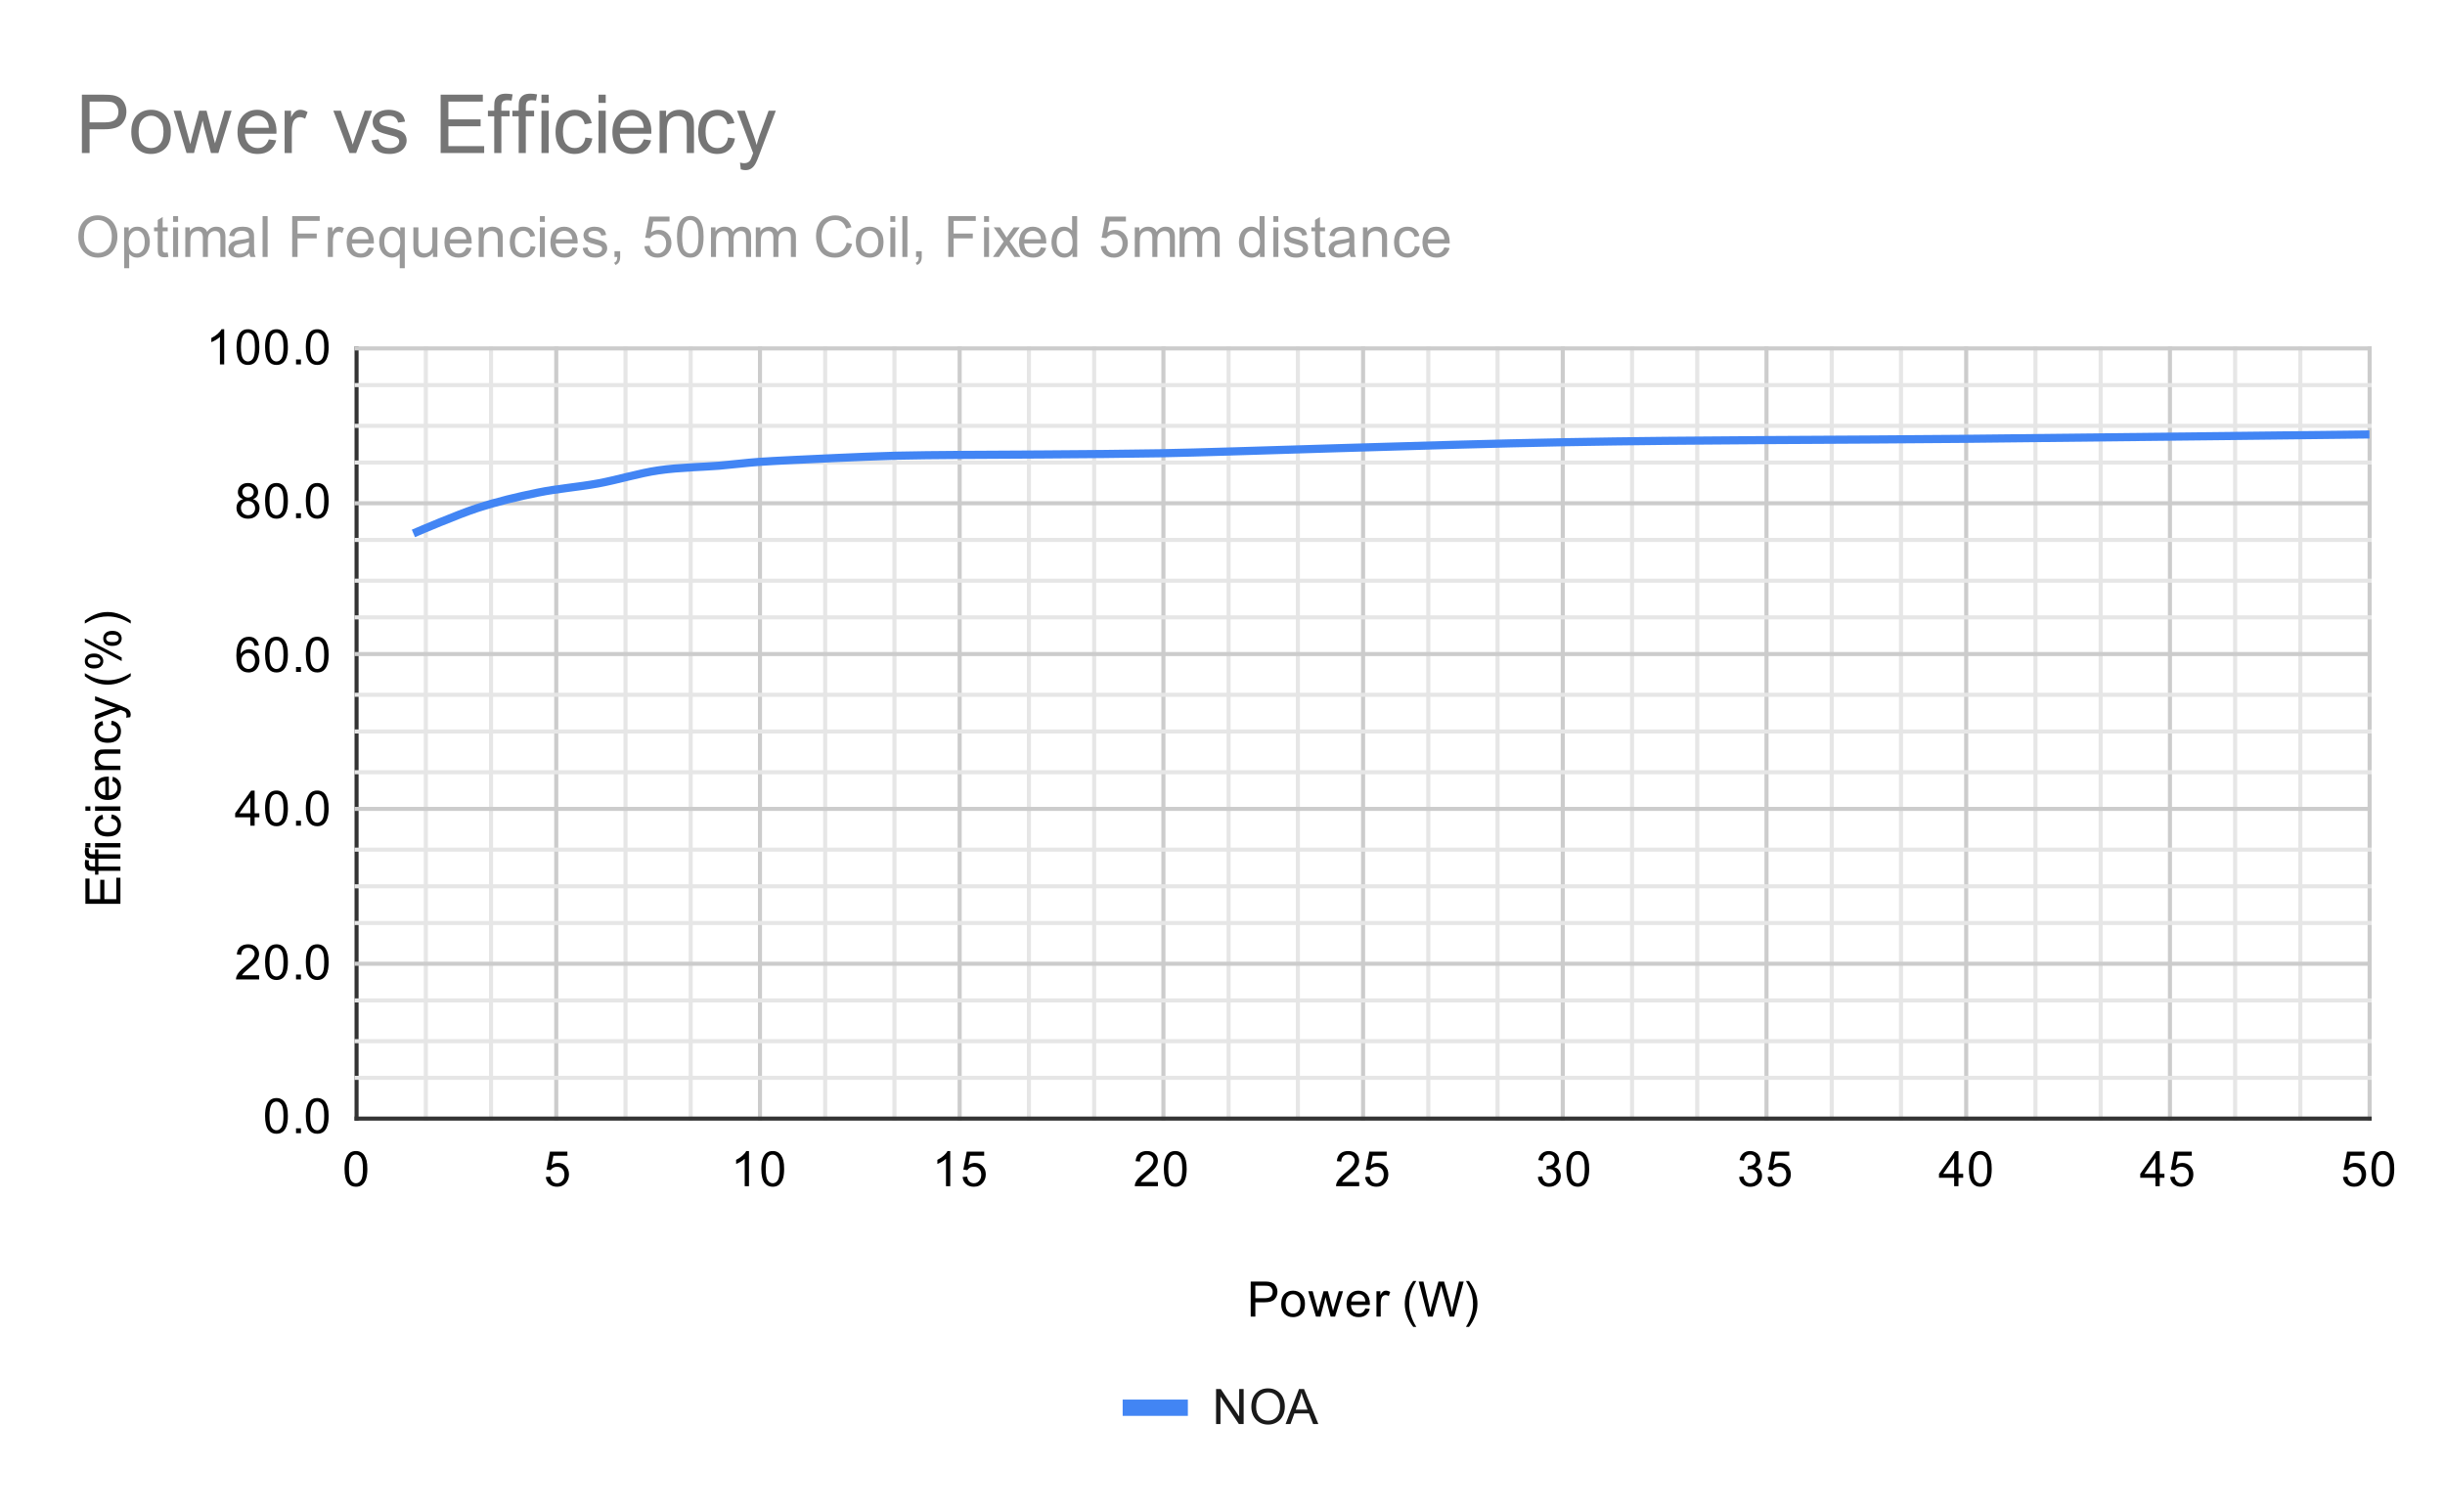 <svg version="1.1" viewBox="0.0 0.0 600.0 371.0" fill="none" stroke="none" stroke-linecap="square" stroke-miterlimit="10" width="600" height="371" xmlns:xlink="http://www.w3.org/1999/xlink" xmlns="http://www.w3.org/2000/svg"><path fill="#ffffff" d="M0 0L600.0 0L600.0 371.0L0 371.0L0 0Z" fill-rule="nonzero"/><path stroke="#333333" stroke-width="1.0" stroke-linecap="butt" d="M87.5 85.5L87.5 274.5" fill-rule="nonzero"/><path stroke="#cccccc" stroke-width="1.0" stroke-linecap="butt" d="M136.5 85.5L136.5 274.5" fill-rule="nonzero"/><path stroke="#cccccc" stroke-width="1.0" stroke-linecap="butt" d="M186.5 85.5L186.5 274.5" fill-rule="nonzero"/><path stroke="#cccccc" stroke-width="1.0" stroke-linecap="butt" d="M235.5 85.5L235.5 274.5" fill-rule="nonzero"/><path stroke="#cccccc" stroke-width="1.0" stroke-linecap="butt" d="M285.5 85.5L285.5 274.5" fill-rule="nonzero"/><path stroke="#cccccc" stroke-width="1.0" stroke-linecap="butt" d="M334.5 85.5L334.5 274.5" fill-rule="nonzero"/><path stroke="#cccccc" stroke-width="1.0" stroke-linecap="butt" d="M383.5 85.5L383.5 274.5" fill-rule="nonzero"/><path stroke="#cccccc" stroke-width="1.0" stroke-linecap="butt" d="M433.5 85.5L433.5 274.5" fill-rule="nonzero"/><path stroke="#cccccc" stroke-width="1.0" stroke-linecap="butt" d="M482.5 85.5L482.5 274.5" fill-rule="nonzero"/><path stroke="#cccccc" stroke-width="1.0" stroke-linecap="butt" d="M532.5 85.5L532.5 274.5" fill-rule="nonzero"/><path stroke="#cccccc" stroke-width="1.0" stroke-linecap="butt" d="M581.5 85.5L581.5 274.5" fill-rule="nonzero"/><path stroke="#e6e6e6" stroke-width="1.0" stroke-linecap="butt" d="M104.5 85.5L104.5 274.5" fill-rule="nonzero"/><path stroke="#e6e6e6" stroke-width="1.0" stroke-linecap="butt" d="M120.5 85.5L120.5 274.5" fill-rule="nonzero"/><path stroke="#e6e6e6" stroke-width="1.0" stroke-linecap="butt" d="M153.5 85.5L153.5 274.5" fill-rule="nonzero"/><path stroke="#e6e6e6" stroke-width="1.0" stroke-linecap="butt" d="M169.5 85.5L169.5 274.5" fill-rule="nonzero"/><path stroke="#e6e6e6" stroke-width="1.0" stroke-linecap="butt" d="M202.5 85.5L202.5 274.5" fill-rule="nonzero"/><path stroke="#e6e6e6" stroke-width="1.0" stroke-linecap="butt" d="M219.5 85.5L219.5 274.5" fill-rule="nonzero"/><path stroke="#e6e6e6" stroke-width="1.0" stroke-linecap="butt" d="M252.5 85.5L252.5 274.5" fill-rule="nonzero"/><path stroke="#e6e6e6" stroke-width="1.0" stroke-linecap="butt" d="M268.5 85.5L268.5 274.5" fill-rule="nonzero"/><path stroke="#e6e6e6" stroke-width="1.0" stroke-linecap="butt" d="M301.5 85.5L301.5 274.5" fill-rule="nonzero"/><path stroke="#e6e6e6" stroke-width="1.0" stroke-linecap="butt" d="M318.5 85.5L318.5 274.5" fill-rule="nonzero"/><path stroke="#e6e6e6" stroke-width="1.0" stroke-linecap="butt" d="M350.5 85.5L350.5 274.5" fill-rule="nonzero"/><path stroke="#e6e6e6" stroke-width="1.0" stroke-linecap="butt" d="M367.5 85.5L367.5 274.5" fill-rule="nonzero"/><path stroke="#e6e6e6" stroke-width="1.0" stroke-linecap="butt" d="M400.5 85.5L400.5 274.5" fill-rule="nonzero"/><path stroke="#e6e6e6" stroke-width="1.0" stroke-linecap="butt" d="M416.5 85.5L416.5 274.5" fill-rule="nonzero"/><path stroke="#e6e6e6" stroke-width="1.0" stroke-linecap="butt" d="M449.5 85.5L449.5 274.5" fill-rule="nonzero"/><path stroke="#e6e6e6" stroke-width="1.0" stroke-linecap="butt" d="M466.5 85.5L466.5 274.5" fill-rule="nonzero"/><path stroke="#e6e6e6" stroke-width="1.0" stroke-linecap="butt" d="M499.5 85.5L499.5 274.5" fill-rule="nonzero"/><path stroke="#e6e6e6" stroke-width="1.0" stroke-linecap="butt" d="M515.5 85.5L515.5 274.5" fill-rule="nonzero"/><path stroke="#e6e6e6" stroke-width="1.0" stroke-linecap="butt" d="M548.5 85.5L548.5 274.5" fill-rule="nonzero"/><path stroke="#e6e6e6" stroke-width="1.0" stroke-linecap="butt" d="M564.5 85.5L564.5 274.5" fill-rule="nonzero"/><path stroke="#333333" stroke-width="1.0" stroke-linecap="butt" d="M87.5 274.5L581.5 274.5" fill-rule="nonzero"/><path stroke="#cccccc" stroke-width="1.0" stroke-linecap="butt" d="M87.5 236.5L581.5 236.5" fill-rule="nonzero"/><path stroke="#cccccc" stroke-width="1.0" stroke-linecap="butt" d="M87.5 198.5L581.5 198.5" fill-rule="nonzero"/><path stroke="#cccccc" stroke-width="1.0" stroke-linecap="butt" d="M87.5 160.5L581.5 160.5" fill-rule="nonzero"/><path stroke="#cccccc" stroke-width="1.0" stroke-linecap="butt" d="M87.5 123.5L581.5 123.5" fill-rule="nonzero"/><path stroke="#cccccc" stroke-width="1.0" stroke-linecap="butt" d="M87.5 85.5L581.5 85.5" fill-rule="nonzero"/><path stroke="#e6e6e6" stroke-width="1.0" stroke-linecap="butt" d="M87.5 264.5L581.5 264.5" fill-rule="nonzero"/><path stroke="#e6e6e6" stroke-width="1.0" stroke-linecap="butt" d="M87.5 255.5L581.5 255.5" fill-rule="nonzero"/><path stroke="#e6e6e6" stroke-width="1.0" stroke-linecap="butt" d="M87.5 245.5L581.5 245.5" fill-rule="nonzero"/><path stroke="#e6e6e6" stroke-width="1.0" stroke-linecap="butt" d="M87.5 226.5L581.5 226.5" fill-rule="nonzero"/><path stroke="#e6e6e6" stroke-width="1.0" stroke-linecap="butt" d="M87.5 217.5L581.5 217.5" fill-rule="nonzero"/><path stroke="#e6e6e6" stroke-width="1.0" stroke-linecap="butt" d="M87.5 208.5L581.5 208.5" fill-rule="nonzero"/><path stroke="#e6e6e6" stroke-width="1.0" stroke-linecap="butt" d="M87.5 189.5L581.5 189.5" fill-rule="nonzero"/><path stroke="#e6e6e6" stroke-width="1.0" stroke-linecap="butt" d="M87.5 179.5L581.5 179.5" fill-rule="nonzero"/><path stroke="#e6e6e6" stroke-width="1.0" stroke-linecap="butt" d="M87.5 170.5L581.5 170.5" fill-rule="nonzero"/><path stroke="#e6e6e6" stroke-width="1.0" stroke-linecap="butt" d="M87.5 151.5L581.5 151.5" fill-rule="nonzero"/><path stroke="#e6e6e6" stroke-width="1.0" stroke-linecap="butt" d="M87.5 142.5L581.5 142.5" fill-rule="nonzero"/><path stroke="#e6e6e6" stroke-width="1.0" stroke-linecap="butt" d="M87.5 132.5L581.5 132.5" fill-rule="nonzero"/><path stroke="#e6e6e6" stroke-width="1.0" stroke-linecap="butt" d="M87.5 113.5L581.5 113.5" fill-rule="nonzero"/><path stroke="#e6e6e6" stroke-width="1.0" stroke-linecap="butt" d="M87.5 104.5L581.5 104.5" fill-rule="nonzero"/><path stroke="#e6e6e6" stroke-width="1.0" stroke-linecap="butt" d="M87.5 94.5L581.5 94.5" fill-rule="nonzero"/><clipPath id="id_0"><path d="M87.55 85.417L581.45 85.417L581.45 274.083L87.55 274.083L87.55 85.417Z" clip-rule="nonzero"/></clipPath><path stroke="#4285f4" stroke-width="2.0" stroke-linecap="butt" clip-path="url(#id_0)" d="M581.45 106.608C581.45 106.608 515.597 107.363 482.67 107.682C449.743 108.001 416.817 107.929 383.89 108.519C350.963 109.11 301.903 110.926 285.11 111.225C268.317 111.525 239.671 111.59 234.732 111.641C229.793 111.693 224.854 111.704 219.915 111.83C214.976 111.956 210.037 112.178 205.098 112.396C200.159 112.614 189.623 113.099 186.33 113.339C183.037 113.579 179.745 114 176.452 114.283C173.159 114.566 166.574 114.691 161.635 115.415C156.696 116.138 151.757 117.71 146.818 118.622C141.879 119.534 136.94 119.88 132.001 120.886C127.062 121.892 122.123 123.056 117.184 124.659C112.245 126.263 102.367 130.508 102.367 130.508" fill-rule="nonzero"/><path fill="#000000" fill-opacity="0.0" clip-path="url(#id_0)" d="M584.45 106.608C584.45 108.265 583.107 109.608 581.45 109.608C579.793 109.608 578.45 108.265 578.45 106.608C578.45 104.951 579.793 103.608 581.45 103.608C583.107 103.608 584.45 104.951 584.45 106.608Z" fill-rule="nonzero"/><path fill="#000000" fill-opacity="0.0" clip-path="url(#id_0)" d="M485.67 107.682C485.67 109.339 484.327 110.682 482.67 110.682C481.013 110.682 479.67 109.339 479.67 107.682C479.67 106.025 481.013 104.682 482.67 104.682C484.327 104.682 485.67 106.025 485.67 107.682Z" fill-rule="nonzero"/><path fill="#000000" fill-opacity="0.0" clip-path="url(#id_0)" d="M386.89 108.519C386.89 110.176 385.547 111.519 383.89 111.519C382.233 111.519 380.89 110.176 380.89 108.519C380.89 106.863 382.233 105.519 383.89 105.519C385.547 105.519 386.89 106.863 386.89 108.519Z" fill-rule="nonzero"/><path fill="#000000" fill-opacity="0.0" clip-path="url(#id_0)" d="M288.11 111.225C288.11 112.882 286.767 114.225 285.11 114.225C283.453 114.225 282.11 112.882 282.11 111.225C282.11 109.568 283.453 108.225 285.11 108.225C286.767 108.225 288.11 109.568 288.11 111.225Z" fill-rule="nonzero"/><path fill="#000000" fill-opacity="0.0" clip-path="url(#id_0)" d="M237.732 111.641C237.732 113.298 236.389 114.641 234.732 114.641C233.075 114.641 231.732 113.298 231.732 111.641C231.732 109.984 233.075 108.641 234.732 108.641C236.389 108.641 237.732 109.984 237.732 111.641Z" fill-rule="nonzero"/><path fill="#000000" fill-opacity="0.0" clip-path="url(#id_0)" d="M222.915 111.83C222.915 113.487 221.572 114.83 219.915 114.83C218.258 114.83 216.915 113.487 216.915 111.83C216.915 110.173 218.258 108.83 219.915 108.83C221.572 108.83 222.915 110.173 222.915 111.83Z" fill-rule="nonzero"/><path fill="#000000" fill-opacity="0.0" clip-path="url(#id_0)" d="M208.098 112.396C208.098 114.053 206.755 115.396 205.098 115.396C203.441 115.396 202.098 114.053 202.098 112.396C202.098 110.739 203.441 109.396 205.098 109.396C206.755 109.396 208.098 110.739 208.098 112.396Z" fill-rule="nonzero"/><path fill="#000000" fill-opacity="0.0" clip-path="url(#id_0)" d="M189.33 113.339C189.33 114.996 187.987 116.339 186.33 116.339C184.673 116.339 183.33 114.996 183.33 113.339C183.33 111.682 184.673 110.339 186.33 110.339C187.987 110.339 189.33 111.682 189.33 113.339Z" fill-rule="nonzero"/><path fill="#000000" fill-opacity="0.0" clip-path="url(#id_0)" d="M179.452 114.283C179.452 115.94 178.109 117.283 176.452 117.283C174.795 117.283 173.452 115.94 173.452 114.283C173.452 112.626 174.795 111.283 176.452 111.283C178.109 111.283 179.452 112.626 179.452 114.283Z" fill-rule="nonzero"/><path fill="#000000" fill-opacity="0.0" clip-path="url(#id_0)" d="M164.635 115.415C164.635 117.072 163.292 118.415 161.635 118.415C159.978 118.415 158.635 117.072 158.635 115.415C158.635 113.758 159.978 112.415 161.635 112.415C163.292 112.415 164.635 113.758 164.635 115.415Z" fill-rule="nonzero"/><path fill="#000000" fill-opacity="0.0" clip-path="url(#id_0)" d="M149.818 118.622C149.818 120.279 148.475 121.622 146.818 121.622C145.161 121.622 143.818 120.279 143.818 118.622C143.818 116.965 145.161 115.622 146.818 115.622C148.475 115.622 149.818 116.965 149.818 118.622Z" fill-rule="nonzero"/><path fill="#000000" fill-opacity="0.0" clip-path="url(#id_0)" d="M135.001 120.886C135.001 122.543 133.658 123.886 132.001 123.886C130.344 123.886 129.001 122.543 129.001 120.886C129.001 119.229 130.344 117.886 132.001 117.886C133.658 117.886 135.001 119.229 135.001 120.886Z" fill-rule="nonzero"/><path fill="#000000" fill-opacity="0.0" clip-path="url(#id_0)" d="M120.184 124.659C120.184 126.316 118.841 127.659 117.184 127.659C115.527 127.659 114.184 126.316 114.184 124.659C114.184 123.002 115.527 121.659 117.184 121.659C118.841 121.659 120.184 123.002 120.184 124.659Z" fill-rule="nonzero"/><path fill="#000000" fill-opacity="0.0" clip-path="url(#id_0)" d="M105.367 130.508C105.367 132.165 104.024 133.508 102.367 133.508C100.71 133.508 99.367 132.165 99.367 130.508C99.367 128.851 100.71 127.508 102.367 127.508C104.024 127.508 105.367 128.851 105.367 130.508Z" fill-rule="nonzero"/><path fill="#000000" d="M306.922 323.083L306.922 314.49L310.172 314.49Q311.016 314.49 311.469 314.568Q312.109 314.677 312.531 314.974Q312.969 315.271 313.219 315.802Q313.484 316.333 313.484 316.974Q313.484 318.068 312.781 318.833Q312.094 319.583 310.266 319.583L308.062 319.583L308.062 323.083L306.922 323.083ZM308.062 318.583L310.281 318.583Q311.391 318.583 311.844 318.177Q312.312 317.755 312.312 317.005Q312.312 316.474 312.031 316.099Q311.766 315.708 311.328 315.583Q311.031 315.505 310.266 315.505L308.062 315.505L308.062 318.583ZM314.406 319.974Q314.406 318.24 315.359 317.411Q316.156 316.724 317.312 316.724Q318.594 316.724 319.406 317.568Q320.234 318.396 320.234 319.88Q320.234 321.083 319.875 321.771Q319.516 322.458 318.812 322.849Q318.125 323.224 317.312 323.224Q316.016 323.224 315.203 322.396Q314.406 321.552 314.406 319.974ZM315.484 319.974Q315.484 321.161 316.0 321.755Q316.531 322.349 317.312 322.349Q318.109 322.349 318.625 321.755Q319.141 321.161 319.141 319.943Q319.141 318.786 318.609 318.193Q318.094 317.599 317.312 317.599Q316.531 317.599 316.0 318.193Q315.484 318.771 315.484 319.974ZM322.938 323.083L321.031 316.865L322.125 316.865L323.109 320.458L323.484 321.786Q323.516 321.693 323.812 320.505L324.797 316.865L325.875 316.865L326.812 320.474L327.125 321.661L327.484 320.458L328.547 316.865L329.578 316.865L327.625 323.083L326.531 323.083L325.547 319.349L325.297 318.302L324.047 323.083L322.938 323.083ZM335.047 321.083L336.141 321.208Q335.891 322.161 335.188 322.693Q334.484 323.224 333.406 323.224Q332.047 323.224 331.234 322.38Q330.438 321.536 330.438 320.021Q330.438 318.458 331.25 317.599Q332.062 316.724 333.344 316.724Q334.594 316.724 335.375 317.568Q336.172 318.411 336.172 319.958Q336.172 320.052 336.172 320.24L331.531 320.24Q331.594 321.271 332.109 321.818Q332.625 322.349 333.406 322.349Q333.984 322.349 334.391 322.052Q334.812 321.74 335.047 321.083ZM331.594 319.38L335.062 319.38Q335.0 318.583 334.672 318.193Q334.156 317.583 333.359 317.583Q332.625 317.583 332.125 318.068Q331.641 318.552 331.594 319.38ZM337.781 323.083L337.781 316.865L338.734 316.865L338.734 317.802Q339.094 317.146 339.391 316.943Q339.703 316.724 340.078 316.724Q340.609 316.724 341.156 317.052L340.797 318.036Q340.406 317.802 340.031 317.802Q339.672 317.802 339.391 318.021Q339.125 318.224 339.016 318.599Q338.828 319.161 338.828 319.818L338.828 323.083L337.781 323.083ZM346.812 325.615Q345.938 324.505 345.328 323.036Q344.734 321.552 344.734 319.974Q344.734 318.583 345.172 317.302Q345.703 315.818 346.812 314.349L347.562 314.349Q346.859 315.568 346.625 316.083Q346.266 316.896 346.062 317.771Q345.812 318.865 345.812 319.974Q345.812 322.802 347.562 325.615L346.812 325.615ZM350.422 323.083L348.141 314.49L349.312 314.49L350.625 320.13Q350.828 321.005 350.984 321.88Q351.312 320.505 351.375 320.286L353.0 314.49L354.375 314.49L355.609 318.833Q356.062 320.458 356.281 321.88Q356.438 321.068 356.703 320.005L358.047 314.49L359.188 314.49L356.844 323.083L355.734 323.083L353.938 316.536Q353.703 315.724 353.656 315.536Q353.531 316.115 353.406 316.536L351.594 323.083L350.422 323.083ZM360.484 325.615L359.734 325.615Q361.484 322.802 361.484 319.974Q361.484 318.88 361.234 317.786Q361.031 316.911 360.672 316.099Q360.438 315.583 359.734 314.349L360.484 314.349Q361.578 315.818 362.109 317.302Q362.562 318.583 362.562 319.974Q362.562 321.552 361.953 323.036Q361.344 324.505 360.484 325.615Z" fill-rule="nonzero"/><path fill="#000000" d="M29.55 221.797L20.956 221.797L20.956 215.594L21.972 215.594L21.972 220.656L24.597 220.656L24.597 215.906L25.613 215.906L25.613 220.656L28.534 220.656L28.534 215.391L29.55 215.391L29.55 221.797ZM29.55 213.703L24.144 213.703L24.144 214.641L23.331 214.641L23.331 213.703L22.659 213.703Q22.034 213.703 21.738 213.594Q21.316 213.438 21.066 213.062Q20.816 212.672 20.816 211.984Q20.816 211.531 20.925 211.0L21.831 211.156Q21.784 211.484 21.784 211.781Q21.784 212.266 21.988 212.469Q22.191 212.656 22.753 212.656L23.331 212.656L23.331 211.438L24.144 211.438L24.144 212.656L29.55 212.656L29.55 213.703ZM29.55 210.703L24.144 210.703L24.144 211.641L23.331 211.641L23.331 210.703L22.659 210.703Q22.034 210.703 21.738 210.594Q21.316 210.438 21.066 210.062Q20.816 209.672 20.816 208.984Q20.816 208.531 20.925 208.0L21.831 208.156Q21.784 208.484 21.784 208.781Q21.784 209.266 21.988 209.469Q22.191 209.656 22.753 209.656L23.331 209.656L23.331 208.438L24.144 208.438L24.144 209.656L29.55 209.656L29.55 210.703ZM22.175 207.953L20.956 207.953L20.956 206.891L22.175 206.891L22.175 207.953ZM29.55 207.953L23.331 207.953L23.331 206.891L29.55 206.891L29.55 207.953ZM27.269 200.891L27.409 199.859Q28.472 200.031 29.081 200.734Q29.691 201.438 29.691 202.453Q29.691 203.734 28.863 204.516Q28.019 205.281 26.456 205.281Q25.456 205.281 24.706 204.953Q23.941 204.609 23.566 203.938Q23.191 203.25 23.191 202.438Q23.191 201.438 23.706 200.797Q24.206 200.141 25.159 199.953L25.316 200.984Q24.691 201.125 24.378 201.5Q24.05 201.875 24.05 202.406Q24.05 203.203 24.628 203.703Q25.191 204.203 26.425 204.203Q27.691 204.203 28.253 203.719Q28.816 203.234 28.816 202.469Q28.816 201.844 28.441 201.438Q28.066 201.016 27.269 200.891ZM22.175 198.953L20.956 198.953L20.956 197.891L22.175 197.891L22.175 198.953ZM29.55 198.953L23.331 198.953L23.331 197.891L29.55 197.891L29.55 198.953ZM27.55 191.703L27.675 190.609Q28.628 190.859 29.159 191.562Q29.691 192.266 29.691 193.344Q29.691 194.703 28.847 195.516Q28.003 196.312 26.488 196.312Q24.925 196.312 24.066 195.5Q23.191 194.688 23.191 193.406Q23.191 192.156 24.034 191.375Q24.878 190.578 26.425 190.578Q26.519 190.578 26.706 190.578L26.706 195.219Q27.738 195.156 28.284 194.641Q28.816 194.125 28.816 193.344Q28.816 192.766 28.519 192.359Q28.206 191.938 27.55 191.703ZM25.847 195.156L25.847 191.688Q25.05 191.75 24.659 192.078Q24.05 192.594 24.05 193.391Q24.05 194.125 24.534 194.625Q25.019 195.109 25.847 195.156ZM29.55 188.953L23.331 188.953L23.331 188.016L24.206 188.016Q23.191 187.328 23.191 186.031Q23.191 185.469 23.394 185.0Q23.597 184.516 23.925 184.281Q24.253 184.047 24.691 183.953Q24.988 183.906 25.722 183.906L29.55 183.906L29.55 184.953L25.769 184.953Q25.113 184.953 24.8 185.078Q24.488 185.203 24.3 185.516Q24.097 185.828 24.097 186.25Q24.097 186.922 24.534 187.422Q24.956 187.906 26.144 187.906L29.55 187.906L29.55 188.953ZM27.269 177.891L27.409 176.859Q28.472 177.031 29.081 177.734Q29.691 178.438 29.691 179.453Q29.691 180.734 28.863 181.516Q28.019 182.281 26.456 182.281Q25.456 182.281 24.706 181.953Q23.941 181.609 23.566 180.938Q23.191 180.25 23.191 179.438Q23.191 178.438 23.706 177.797Q24.206 177.141 25.159 176.953L25.316 177.984Q24.691 178.125 24.378 178.5Q24.05 178.875 24.05 179.406Q24.05 180.203 24.628 180.703Q25.191 181.203 26.425 181.203Q27.691 181.203 28.253 180.719Q28.816 180.234 28.816 179.469Q28.816 178.844 28.441 178.438Q28.066 178.016 27.269 177.891ZM31.941 176.0L30.956 176.125Q31.05 175.781 31.05 175.516Q31.05 175.172 30.925 174.969Q30.816 174.75 30.613 174.609Q30.441 174.516 29.816 174.281Q29.738 174.266 29.566 174.188L23.331 176.562L23.331 175.422L26.925 174.125Q27.613 173.875 28.378 173.672Q27.644 173.484 26.956 173.234L23.331 171.906L23.331 170.859L29.659 173.219Q30.675 173.609 31.066 173.812Q31.597 174.094 31.831 174.469Q32.081 174.828 32.081 175.328Q32.081 175.625 31.941 176.0ZM32.081 165.938Q30.972 166.812 29.503 167.422Q28.019 168.016 26.441 168.016Q25.05 168.016 23.769 167.578Q22.284 167.047 20.816 165.938L20.816 165.188Q22.034 165.891 22.55 166.125Q23.363 166.484 24.238 166.688Q25.331 166.938 26.441 166.938Q29.269 166.938 32.081 165.188L32.081 165.938ZM23.019 164.047Q22.097 164.047 21.456 163.594Q20.816 163.125 20.816 162.25Q20.816 161.438 21.394 160.906Q21.972 160.375 23.081 160.375Q24.175 160.375 24.769 160.922Q25.347 161.453 25.347 162.234Q25.347 163.016 24.769 163.531Q24.191 164.047 23.019 164.047ZM21.534 162.219Q21.534 162.609 21.878 162.875Q22.222 163.125 23.128 163.125Q23.956 163.125 24.3 162.875Q24.628 162.609 24.628 162.219Q24.628 161.812 24.284 161.562Q23.941 161.297 23.05 161.297Q22.206 161.297 21.878 161.562Q21.534 161.828 21.534 162.219ZM29.863 162.219L20.816 157.516L20.816 156.656L29.863 161.344L29.863 162.219ZM27.534 158.5Q26.613 158.5 25.972 158.047Q25.331 157.578 25.331 156.688Q25.331 155.875 25.909 155.344Q26.472 154.812 27.597 154.812Q28.691 154.812 29.284 155.359Q29.863 155.891 29.863 156.688Q29.863 157.453 29.284 157.984Q28.706 158.5 27.534 158.5ZM26.05 156.656Q26.05 157.062 26.394 157.328Q26.738 157.578 27.644 157.578Q28.456 157.578 28.8 157.312Q29.144 157.047 29.144 156.656Q29.144 156.266 28.8 156.0Q28.456 155.734 27.55 155.734Q26.722 155.734 26.394 156.0Q26.05 156.266 26.05 156.656ZM32.081 152.266L32.081 153.016Q29.269 151.266 26.441 151.266Q25.347 151.266 24.253 151.516Q23.378 151.719 22.566 152.078Q22.05 152.312 20.816 153.016L20.816 152.266Q22.284 151.172 23.769 150.641Q25.05 150.188 26.441 150.188Q28.019 150.188 29.503 150.797Q30.972 151.406 32.081 152.266Z" fill-rule="nonzero"/><path fill="#000000" d="M65.05 273.849Q65.05 272.318 65.362 271.396Q65.675 270.458 66.284 269.958Q66.909 269.458 67.847 269.458Q68.534 269.458 69.05 269.74Q69.581 270.021 69.925 270.552Q70.269 271.068 70.456 271.818Q70.644 272.568 70.644 273.849Q70.644 275.365 70.331 276.286Q70.034 277.208 69.409 277.724Q68.8 278.224 67.847 278.224Q66.612 278.224 65.894 277.333Q65.05 276.271 65.05 273.849ZM66.128 273.849Q66.128 275.958 66.628 276.661Q67.128 277.365 67.847 277.365Q68.581 277.365 69.066 276.661Q69.566 275.958 69.566 273.849Q69.566 271.724 69.066 271.036Q68.581 270.333 67.831 270.333Q67.112 270.333 66.675 270.943Q66.128 271.724 66.128 273.849ZM72.644 278.083L72.644 276.88L73.847 276.88L73.847 278.083L72.644 278.083ZM75.05 273.849Q75.05 272.318 75.362 271.396Q75.675 270.458 76.284 269.958Q76.909 269.458 77.847 269.458Q78.534 269.458 79.05 269.74Q79.581 270.021 79.925 270.552Q80.269 271.068 80.456 271.818Q80.644 272.568 80.644 273.849Q80.644 275.365 80.331 276.286Q80.034 277.208 79.409 277.724Q78.8 278.224 77.847 278.224Q76.612 278.224 75.894 277.333Q75.05 276.271 75.05 273.849ZM76.128 273.849Q76.128 275.958 76.628 276.661Q77.128 277.365 77.847 277.365Q78.581 277.365 79.066 276.661Q79.566 275.958 79.566 273.849Q79.566 271.724 79.066 271.036Q78.581 270.333 77.831 270.333Q77.112 270.333 76.675 270.943Q76.128 271.724 76.128 273.849Z" fill-rule="nonzero"/><path fill="#000000" d="M63.597 239.334L63.597 240.35L57.909 240.35Q57.909 239.975 58.034 239.616Q58.253 239.037 58.722 238.475Q59.206 237.912 60.112 237.178Q61.519 236.022 62.003 235.35Q62.503 234.678 62.503 234.084Q62.503 233.459 62.05 233.037Q61.597 232.6 60.878 232.6Q60.112 232.6 59.659 233.053Q59.206 233.506 59.191 234.319L58.112 234.209Q58.222 232.991 58.941 232.366Q59.675 231.725 60.909 231.725Q62.144 231.725 62.862 232.412Q63.581 233.1 63.581 234.116Q63.581 234.631 63.362 235.131Q63.159 235.616 62.659 236.178Q62.175 236.725 61.05 237.678Q60.097 238.475 59.816 238.772Q59.55 239.053 59.378 239.334L63.597 239.334ZM65.05 236.116Q65.05 234.584 65.362 233.662Q65.675 232.725 66.284 232.225Q66.909 231.725 67.847 231.725Q68.534 231.725 69.05 232.006Q69.581 232.287 69.925 232.819Q70.269 233.334 70.456 234.084Q70.644 234.834 70.644 236.116Q70.644 237.631 70.331 238.553Q70.034 239.475 69.409 239.991Q68.8 240.491 67.847 240.491Q66.612 240.491 65.894 239.6Q65.05 238.537 65.05 236.116ZM66.128 236.116Q66.128 238.225 66.628 238.928Q67.128 239.631 67.847 239.631Q68.581 239.631 69.066 238.928Q69.566 238.225 69.566 236.116Q69.566 233.991 69.066 233.303Q68.581 232.6 67.831 232.6Q67.112 232.6 66.675 233.209Q66.128 233.991 66.128 236.116ZM72.644 240.35L72.644 239.147L73.847 239.147L73.847 240.35L72.644 240.35ZM75.05 236.116Q75.05 234.584 75.362 233.662Q75.675 232.725 76.284 232.225Q76.909 231.725 77.847 231.725Q78.534 231.725 79.05 232.006Q79.581 232.287 79.925 232.819Q80.269 233.334 80.456 234.084Q80.644 234.834 80.644 236.116Q80.644 237.631 80.331 238.553Q80.034 239.475 79.409 239.991Q78.8 240.491 77.847 240.491Q76.612 240.491 75.894 239.6Q75.05 238.537 75.05 236.116ZM76.128 236.116Q76.128 238.225 76.628 238.928Q77.128 239.631 77.847 239.631Q78.581 239.631 79.066 238.928Q79.566 238.225 79.566 236.116Q79.566 233.991 79.066 233.303Q78.581 232.6 77.831 232.6Q77.112 232.6 76.675 233.209Q76.128 233.991 76.128 236.116Z" fill-rule="nonzero"/><path fill="#000000" d="M61.425 202.617L61.425 200.554L57.706 200.554L57.706 199.585L61.628 194.023L62.487 194.023L62.487 199.585L63.644 199.585L63.644 200.554L62.487 200.554L62.487 202.617L61.425 202.617ZM61.425 199.585L61.425 195.726L58.737 199.585L61.425 199.585ZM65.05 198.382Q65.05 196.851 65.362 195.929Q65.675 194.992 66.284 194.492Q66.909 193.992 67.847 193.992Q68.534 193.992 69.05 194.273Q69.581 194.554 69.925 195.085Q70.269 195.601 70.456 196.351Q70.644 197.101 70.644 198.382Q70.644 199.898 70.331 200.82Q70.034 201.742 69.409 202.257Q68.8 202.757 67.847 202.757Q66.612 202.757 65.894 201.867Q65.05 200.804 65.05 198.382ZM66.128 198.382Q66.128 200.492 66.628 201.195Q67.128 201.898 67.847 201.898Q68.581 201.898 69.066 201.195Q69.566 200.492 69.566 198.382Q69.566 196.257 69.066 195.57Q68.581 194.867 67.831 194.867Q67.112 194.867 66.675 195.476Q66.128 196.257 66.128 198.382ZM72.644 202.617L72.644 201.414L73.847 201.414L73.847 202.617L72.644 202.617ZM75.05 198.382Q75.05 196.851 75.362 195.929Q75.675 194.992 76.284 194.492Q76.909 193.992 77.847 193.992Q78.534 193.992 79.05 194.273Q79.581 194.554 79.925 195.085Q80.269 195.601 80.456 196.351Q80.644 197.101 80.644 198.382Q80.644 199.898 80.331 200.82Q80.034 201.742 79.409 202.257Q78.8 202.757 77.847 202.757Q76.612 202.757 75.894 201.867Q75.05 200.804 75.05 198.382ZM76.128 198.382Q76.128 200.492 76.628 201.195Q77.128 201.898 77.847 201.898Q78.581 201.898 79.066 201.195Q79.566 200.492 79.566 198.382Q79.566 196.257 79.066 195.57Q78.581 194.867 77.831 194.867Q77.112 194.867 76.675 195.476Q76.128 196.257 76.128 198.382Z" fill-rule="nonzero"/><path fill="#000000" d="M63.519 158.399L62.472 158.477Q62.331 157.852 62.081 157.571Q61.644 157.118 61.019 157.118Q60.519 157.118 60.128 157.399Q59.644 157.774 59.347 158.477Q59.066 159.165 59.05 160.446Q59.425 159.868 59.972 159.586Q60.534 159.305 61.144 159.305Q62.191 159.305 62.925 160.086Q63.675 160.868 63.675 162.086Q63.675 162.899 63.316 163.602Q62.972 164.29 62.362 164.665Q61.753 165.024 60.987 165.024Q59.659 165.024 58.831 164.055Q58.003 163.086 58.003 160.868Q58.003 158.368 58.925 157.243Q59.722 156.258 61.081 156.258Q62.097 156.258 62.737 156.836Q63.394 157.399 63.519 158.399ZM59.222 162.102Q59.222 162.649 59.441 163.149Q59.675 163.633 60.081 163.899Q60.503 164.165 60.972 164.165Q61.628 164.165 62.112 163.633Q62.597 163.086 62.597 162.165Q62.597 161.274 62.112 160.758Q61.644 160.243 60.925 160.243Q60.206 160.243 59.706 160.758Q59.222 161.274 59.222 162.102ZM65.05 160.649Q65.05 159.118 65.362 158.196Q65.675 157.258 66.284 156.758Q66.909 156.258 67.847 156.258Q68.534 156.258 69.05 156.54Q69.581 156.821 69.925 157.352Q70.269 157.868 70.456 158.618Q70.644 159.368 70.644 160.649Q70.644 162.165 70.331 163.086Q70.034 164.008 69.409 164.524Q68.8 165.024 67.847 165.024Q66.612 165.024 65.894 164.133Q65.05 163.071 65.05 160.649ZM66.128 160.649Q66.128 162.758 66.628 163.461Q67.128 164.165 67.847 164.165Q68.581 164.165 69.066 163.461Q69.566 162.758 69.566 160.649Q69.566 158.524 69.066 157.836Q68.581 157.133 67.831 157.133Q67.112 157.133 66.675 157.743Q66.128 158.524 66.128 160.649ZM72.644 164.883L72.644 163.68L73.847 163.68L73.847 164.883L72.644 164.883ZM75.05 160.649Q75.05 159.118 75.362 158.196Q75.675 157.258 76.284 156.758Q76.909 156.258 77.847 156.258Q78.534 156.258 79.05 156.54Q79.581 156.821 79.925 157.352Q80.269 157.868 80.456 158.618Q80.644 159.368 80.644 160.649Q80.644 162.165 80.331 163.086Q80.034 164.008 79.409 164.524Q78.8 165.024 77.847 165.024Q76.612 165.024 75.894 164.133Q75.05 163.071 75.05 160.649ZM76.128 160.649Q76.128 162.758 76.628 163.461Q77.128 164.165 77.847 164.165Q78.581 164.165 79.066 163.461Q79.566 162.758 79.566 160.649Q79.566 158.524 79.066 157.836Q78.581 157.133 77.831 157.133Q77.112 157.133 76.675 157.743Q76.128 158.524 76.128 160.649Z" fill-rule="nonzero"/><path fill="#000000" d="M59.675 122.494Q59.019 122.244 58.691 121.806Q58.378 121.353 58.378 120.744Q58.378 119.806 59.05 119.166Q59.737 118.525 60.847 118.525Q61.972 118.525 62.659 119.181Q63.347 119.838 63.347 120.775Q63.347 121.369 63.034 121.806Q62.722 122.244 62.081 122.494Q62.878 122.744 63.284 123.322Q63.691 123.9 63.691 124.697Q63.691 125.791 62.909 126.541Q62.144 127.291 60.862 127.291Q59.597 127.291 58.816 126.541Q58.034 125.791 58.034 124.666Q58.034 123.822 58.456 123.259Q58.894 122.697 59.675 122.494ZM59.456 120.697Q59.456 121.306 59.847 121.697Q60.253 122.088 60.878 122.088Q61.487 122.088 61.878 121.713Q62.269 121.322 62.269 120.759Q62.269 120.181 61.862 119.791Q61.456 119.384 60.862 119.384Q60.253 119.384 59.847 119.775Q59.456 120.166 59.456 120.697ZM59.128 124.666Q59.128 125.119 59.331 125.541Q59.55 125.963 59.972 126.197Q60.394 126.431 60.878 126.431Q61.628 126.431 62.112 125.947Q62.612 125.463 62.612 124.713Q62.612 123.947 62.112 123.447Q61.612 122.947 60.847 122.947Q60.097 122.947 59.612 123.447Q59.128 123.931 59.128 124.666ZM65.05 122.916Q65.05 121.384 65.362 120.463Q65.675 119.525 66.284 119.025Q66.909 118.525 67.847 118.525Q68.534 118.525 69.05 118.806Q69.581 119.088 69.925 119.619Q70.269 120.134 70.456 120.884Q70.644 121.634 70.644 122.916Q70.644 124.431 70.331 125.353Q70.034 126.275 69.409 126.791Q68.8 127.291 67.847 127.291Q66.612 127.291 65.894 126.4Q65.05 125.338 65.05 122.916ZM66.128 122.916Q66.128 125.025 66.628 125.728Q67.128 126.431 67.847 126.431Q68.581 126.431 69.066 125.728Q69.566 125.025 69.566 122.916Q69.566 120.791 69.066 120.103Q68.581 119.4 67.831 119.4Q67.112 119.4 66.675 120.009Q66.128 120.791 66.128 122.916ZM72.644 127.15L72.644 125.947L73.847 125.947L73.847 127.15L72.644 127.15ZM75.05 122.916Q75.05 121.384 75.362 120.463Q75.675 119.525 76.284 119.025Q76.909 118.525 77.847 118.525Q78.534 118.525 79.05 118.806Q79.581 119.088 79.925 119.619Q80.269 120.134 80.456 120.884Q80.644 121.634 80.644 122.916Q80.644 124.431 80.331 125.353Q80.034 126.275 79.409 126.791Q78.8 127.291 77.847 127.291Q76.612 127.291 75.894 126.4Q75.05 125.338 75.05 122.916ZM76.128 122.916Q76.128 125.025 76.628 125.728Q77.128 126.431 77.847 126.431Q78.581 126.431 79.066 125.728Q79.566 125.025 79.566 122.916Q79.566 120.791 79.066 120.103Q78.581 119.4 77.831 119.4Q77.112 119.4 76.675 120.009Q76.128 120.791 76.128 122.916Z" fill-rule="nonzero"/><path fill="#000000" d="M55.019 89.417L53.972 89.417L53.972 82.698Q53.581 83.057 52.956 83.432Q52.347 83.792 51.862 83.964L51.862 82.948Q52.737 82.526 53.394 81.948Q54.066 81.354 54.347 80.792L55.019 80.792L55.019 89.417ZM58.05 85.182Q58.05 83.651 58.362 82.729Q58.675 81.792 59.284 81.292Q59.909 80.792 60.847 80.792Q61.534 80.792 62.05 81.073Q62.581 81.354 62.925 81.885Q63.269 82.401 63.456 83.151Q63.644 83.901 63.644 85.182Q63.644 86.698 63.331 87.62Q63.034 88.542 62.409 89.057Q61.8 89.557 60.847 89.557Q59.612 89.557 58.894 88.667Q58.05 87.604 58.05 85.182ZM59.128 85.182Q59.128 87.292 59.628 87.995Q60.128 88.698 60.847 88.698Q61.581 88.698 62.066 87.995Q62.566 87.292 62.566 85.182Q62.566 83.057 62.066 82.37Q61.581 81.667 60.831 81.667Q60.112 81.667 59.675 82.276Q59.128 83.057 59.128 85.182ZM65.05 85.182Q65.05 83.651 65.362 82.729Q65.675 81.792 66.284 81.292Q66.909 80.792 67.847 80.792Q68.534 80.792 69.05 81.073Q69.581 81.354 69.925 81.885Q70.269 82.401 70.456 83.151Q70.644 83.901 70.644 85.182Q70.644 86.698 70.331 87.62Q70.034 88.542 69.409 89.057Q68.8 89.557 67.847 89.557Q66.612 89.557 65.894 88.667Q65.05 87.604 65.05 85.182ZM66.128 85.182Q66.128 87.292 66.628 87.995Q67.128 88.698 67.847 88.698Q68.581 88.698 69.066 87.995Q69.566 87.292 69.566 85.182Q69.566 83.057 69.066 82.37Q68.581 81.667 67.831 81.667Q67.112 81.667 66.675 82.276Q66.128 83.057 66.128 85.182ZM72.644 89.417L72.644 88.214L73.847 88.214L73.847 89.417L72.644 89.417ZM75.05 85.182Q75.05 83.651 75.362 82.729Q75.675 81.792 76.284 81.292Q76.909 80.792 77.847 80.792Q78.534 80.792 79.05 81.073Q79.581 81.354 79.925 81.885Q80.269 82.401 80.456 83.151Q80.644 83.901 80.644 85.182Q80.644 86.698 80.331 87.62Q80.034 88.542 79.409 89.057Q78.8 89.557 77.847 89.557Q76.612 89.557 75.894 88.667Q75.05 87.604 75.05 85.182ZM76.128 85.182Q76.128 87.292 76.628 87.995Q77.128 88.698 77.847 88.698Q78.581 88.698 79.066 87.995Q79.566 87.292 79.566 85.182Q79.566 83.057 79.066 82.37Q78.581 81.667 77.831 81.667Q77.112 81.667 76.675 82.276Q76.128 83.057 76.128 85.182Z" fill-rule="nonzero"/><path fill="#000000" d="M84.55 286.849Q84.55 285.318 84.862 284.396Q85.175 283.458 85.784 282.958Q86.409 282.458 87.347 282.458Q88.034 282.458 88.55 282.74Q89.081 283.021 89.425 283.552Q89.769 284.068 89.956 284.818Q90.144 285.568 90.144 286.849Q90.144 288.365 89.831 289.286Q89.534 290.208 88.909 290.724Q88.3 291.224 87.347 291.224Q86.112 291.224 85.394 290.333Q84.55 289.271 84.55 286.849ZM85.628 286.849Q85.628 288.958 86.128 289.661Q86.628 290.365 87.347 290.365Q88.081 290.365 88.566 289.661Q89.066 288.958 89.066 286.849Q89.066 284.724 88.566 284.036Q88.081 283.333 87.331 283.333Q86.612 283.333 86.175 283.943Q85.628 284.724 85.628 286.849Z" fill-rule="nonzero"/><path fill="#000000" d="M133.94 288.833L135.049 288.74Q135.174 289.552 135.612 289.958Q136.065 290.365 136.706 290.365Q137.456 290.365 137.987 289.786Q138.518 289.208 138.518 288.271Q138.518 287.365 138.002 286.849Q137.502 286.318 136.674 286.318Q136.174 286.318 135.752 286.552Q135.346 286.786 135.112 287.146L134.127 287.021L134.956 282.615L139.237 282.615L139.237 283.615L135.799 283.615L135.346 285.927Q136.112 285.38 136.956 285.38Q138.081 285.38 138.846 286.161Q139.627 286.943 139.627 288.177Q139.627 289.333 138.956 290.193Q138.127 291.224 136.706 291.224Q135.534 291.224 134.784 290.568Q134.049 289.911 133.94 288.833Z" fill-rule="nonzero"/><path fill="#000000" d="M183.799 291.083L182.752 291.083L182.752 284.365Q182.361 284.724 181.736 285.099Q181.127 285.458 180.643 285.63L180.643 284.615Q181.518 284.193 182.174 283.615Q182.846 283.021 183.127 282.458L183.799 282.458L183.799 291.083ZM186.83 286.849Q186.83 285.318 187.143 284.396Q187.455 283.458 188.064 282.958Q188.689 282.458 189.627 282.458Q190.314 282.458 190.83 282.74Q191.361 283.021 191.705 283.552Q192.049 284.068 192.236 284.818Q192.424 285.568 192.424 286.849Q192.424 288.365 192.111 289.286Q191.814 290.208 191.189 290.724Q190.58 291.224 189.627 291.224Q188.393 291.224 187.674 290.333Q186.83 289.271 186.83 286.849ZM187.908 286.849Q187.908 288.958 188.408 289.661Q188.908 290.365 189.627 290.365Q190.361 290.365 190.846 289.661Q191.346 288.958 191.346 286.849Q191.346 284.724 190.846 284.036Q190.361 283.333 189.611 283.333Q188.893 283.333 188.455 283.943Q187.908 284.724 187.908 286.849Z" fill-rule="nonzero"/><path fill="#000000" d="M233.189 291.083L232.142 291.083L232.142 284.365Q231.751 284.724 231.126 285.099Q230.517 285.458 230.032 285.63L230.032 284.615Q230.907 284.193 231.564 283.615Q232.236 283.021 232.517 282.458L233.189 282.458L233.189 291.083ZM236.22 288.833L237.329 288.74Q237.454 289.552 237.892 289.958Q238.345 290.365 238.986 290.365Q239.736 290.365 240.267 289.786Q240.798 289.208 240.798 288.271Q240.798 287.365 240.282 286.849Q239.782 286.318 238.954 286.318Q238.454 286.318 238.032 286.552Q237.626 286.786 237.392 287.146L236.407 287.021L237.236 282.615L241.517 282.615L241.517 283.615L238.079 283.615L237.626 285.927Q238.392 285.38 239.236 285.38Q240.361 285.38 241.126 286.161Q241.907 286.943 241.907 288.177Q241.907 289.333 241.236 290.193Q240.407 291.224 238.986 291.224Q237.814 291.224 237.064 290.568Q236.329 289.911 236.22 288.833Z" fill-rule="nonzero"/><path fill="#000000" d="M284.157 290.068L284.157 291.083L278.469 291.083Q278.469 290.708 278.594 290.349Q278.813 289.771 279.282 289.208Q279.766 288.646 280.673 287.911Q282.079 286.755 282.563 286.083Q283.063 285.411 283.063 284.818Q283.063 284.193 282.61 283.771Q282.157 283.333 281.438 283.333Q280.673 283.333 280.219 283.786Q279.766 284.24 279.751 285.052L278.673 284.943Q278.782 283.724 279.501 283.099Q280.235 282.458 281.469 282.458Q282.704 282.458 283.423 283.146Q284.141 283.833 284.141 284.849Q284.141 285.365 283.923 285.865Q283.719 286.349 283.219 286.911Q282.735 287.458 281.61 288.411Q280.657 289.208 280.376 289.505Q280.11 289.786 279.938 290.068L284.157 290.068ZM285.61 286.849Q285.61 285.318 285.923 284.396Q286.235 283.458 286.844 282.958Q287.469 282.458 288.407 282.458Q289.094 282.458 289.61 282.74Q290.141 283.021 290.485 283.552Q290.829 284.068 291.016 284.818Q291.204 285.568 291.204 286.849Q291.204 288.365 290.891 289.286Q290.594 290.208 289.969 290.724Q289.36 291.224 288.407 291.224Q287.173 291.224 286.454 290.333Q285.61 289.271 285.61 286.849ZM286.688 286.849Q286.688 288.958 287.188 289.661Q287.688 290.365 288.407 290.365Q289.141 290.365 289.626 289.661Q290.126 288.958 290.126 286.849Q290.126 284.724 289.626 284.036Q289.141 283.333 288.391 283.333Q287.673 283.333 287.235 283.943Q286.688 284.724 286.688 286.849Z" fill-rule="nonzero"/><path fill="#000000" d="M333.547 290.068L333.547 291.083L327.859 291.083Q327.859 290.708 327.984 290.349Q328.203 289.771 328.672 289.208Q329.156 288.646 330.062 287.911Q331.469 286.755 331.953 286.083Q332.453 285.411 332.453 284.818Q332.453 284.193 332.0 283.771Q331.547 283.333 330.828 283.333Q330.062 283.333 329.609 283.786Q329.156 284.24 329.141 285.052L328.062 284.943Q328.172 283.724 328.891 283.099Q329.625 282.458 330.859 282.458Q332.094 282.458 332.812 283.146Q333.531 283.833 333.531 284.849Q333.531 285.365 333.312 285.865Q333.109 286.349 332.609 286.911Q332.125 287.458 331.0 288.411Q330.047 289.208 329.766 289.505Q329.5 289.786 329.328 290.068L333.547 290.068ZM335.0 288.833L336.109 288.74Q336.234 289.552 336.672 289.958Q337.125 290.365 337.766 290.365Q338.516 290.365 339.047 289.786Q339.578 289.208 339.578 288.271Q339.578 287.365 339.062 286.849Q338.562 286.318 337.734 286.318Q337.234 286.318 336.812 286.552Q336.406 286.786 336.172 287.146L335.188 287.021L336.016 282.615L340.297 282.615L340.297 283.615L336.859 283.615L336.406 285.927Q337.172 285.38 338.016 285.38Q339.141 285.38 339.906 286.161Q340.688 286.943 340.688 288.177Q340.688 289.333 340.016 290.193Q339.188 291.224 337.766 291.224Q336.594 291.224 335.844 290.568Q335.109 289.911 335.0 288.833Z" fill-rule="nonzero"/><path fill="#000000" d="M377.39 288.818L378.452 288.677Q378.624 289.568 379.062 289.974Q379.499 290.365 380.124 290.365Q380.874 290.365 381.39 289.849Q381.906 289.333 381.906 288.568Q381.906 287.849 381.421 287.38Q380.952 286.896 380.218 286.896Q379.921 286.896 379.468 287.021L379.593 286.083Q379.702 286.099 379.765 286.099Q380.437 286.099 380.968 285.755Q381.515 285.396 381.515 284.661Q381.515 284.083 381.124 283.708Q380.734 283.318 380.109 283.318Q379.499 283.318 379.077 283.708Q378.671 284.099 378.562 284.865L377.499 284.677Q377.687 283.63 378.374 283.052Q379.062 282.458 380.077 282.458Q380.781 282.458 381.374 282.771Q381.968 283.068 382.281 283.583Q382.593 284.099 382.593 284.693Q382.593 285.24 382.296 285.708Q381.999 286.161 381.421 286.427Q382.171 286.599 382.593 287.161Q383.015 287.708 383.015 288.552Q383.015 289.677 382.187 290.458Q381.374 291.24 380.124 291.24Q378.999 291.24 378.249 290.568Q377.499 289.88 377.39 288.818ZM384.39 286.849Q384.39 285.318 384.702 284.396Q385.015 283.458 385.624 282.958Q386.249 282.458 387.187 282.458Q387.874 282.458 388.39 282.74Q388.921 283.021 389.265 283.552Q389.609 284.068 389.796 284.818Q389.984 285.568 389.984 286.849Q389.984 288.365 389.671 289.286Q389.374 290.208 388.749 290.724Q388.14 291.224 387.187 291.224Q385.952 291.224 385.234 290.333Q384.39 289.271 384.39 286.849ZM385.468 286.849Q385.468 288.958 385.968 289.661Q386.468 290.365 387.187 290.365Q387.921 290.365 388.406 289.661Q388.906 288.958 388.906 286.849Q388.906 284.724 388.406 284.036Q387.921 283.333 387.171 283.333Q386.452 283.333 386.015 283.943Q385.468 284.724 385.468 286.849Z" fill-rule="nonzero"/><path fill="#000000" d="M426.78 288.818L427.842 288.677Q428.014 289.568 428.452 289.974Q428.889 290.365 429.514 290.365Q430.264 290.365 430.78 289.849Q431.296 289.333 431.296 288.568Q431.296 287.849 430.811 287.38Q430.342 286.896 429.608 286.896Q429.311 286.896 428.858 287.021L428.983 286.083Q429.092 286.099 429.155 286.099Q429.827 286.099 430.358 285.755Q430.905 285.396 430.905 284.661Q430.905 284.083 430.514 283.708Q430.124 283.318 429.499 283.318Q428.889 283.318 428.467 283.708Q428.061 284.099 427.952 284.865L426.889 284.677Q427.077 283.63 427.764 283.052Q428.452 282.458 429.467 282.458Q430.171 282.458 430.764 282.771Q431.358 283.068 431.671 283.583Q431.983 284.099 431.983 284.693Q431.983 285.24 431.686 285.708Q431.389 286.161 430.811 286.427Q431.561 286.599 431.983 287.161Q432.405 287.708 432.405 288.552Q432.405 289.677 431.577 290.458Q430.764 291.24 429.514 291.24Q428.389 291.24 427.639 290.568Q426.889 289.88 426.78 288.818ZM433.78 288.833L434.889 288.74Q435.014 289.552 435.452 289.958Q435.905 290.365 436.546 290.365Q437.296 290.365 437.827 289.786Q438.358 289.208 438.358 288.271Q438.358 287.365 437.842 286.849Q437.342 286.318 436.514 286.318Q436.014 286.318 435.592 286.552Q435.186 286.786 434.952 287.146L433.967 287.021L434.796 282.615L439.077 282.615L439.077 283.615L435.639 283.615L435.186 285.927Q435.952 285.38 436.796 285.38Q437.921 285.38 438.686 286.161Q439.467 286.943 439.467 288.177Q439.467 289.333 438.796 290.193Q437.967 291.224 436.546 291.224Q435.374 291.224 434.624 290.568Q433.889 289.911 433.78 288.833Z" fill-rule="nonzero"/><path fill="#000000" d="M479.545 291.083L479.545 289.021L475.826 289.021L475.826 288.052L479.748 282.49L480.608 282.49L480.608 288.052L481.764 288.052L481.764 289.021L480.608 289.021L480.608 291.083L479.545 291.083ZM479.545 288.052L479.545 284.193L476.858 288.052L479.545 288.052ZM483.17 286.849Q483.17 285.318 483.483 284.396Q483.795 283.458 484.404 282.958Q485.029 282.458 485.967 282.458Q486.654 282.458 487.17 282.74Q487.701 283.021 488.045 283.552Q488.389 284.068 488.576 284.818Q488.764 285.568 488.764 286.849Q488.764 288.365 488.451 289.286Q488.154 290.208 487.529 290.724Q486.92 291.224 485.967 291.224Q484.733 291.224 484.014 290.333Q483.17 289.271 483.17 286.849ZM484.248 286.849Q484.248 288.958 484.748 289.661Q485.248 290.365 485.967 290.365Q486.701 290.365 487.186 289.661Q487.686 288.958 487.686 286.849Q487.686 284.724 487.186 284.036Q486.701 283.333 485.951 283.333Q485.233 283.333 484.795 283.943Q484.248 284.724 484.248 286.849Z" fill-rule="nonzero"/><path fill="#000000" d="M528.935 291.083L528.935 289.021L525.216 289.021L525.216 288.052L529.138 282.49L529.997 282.49L529.997 288.052L531.154 288.052L531.154 289.021L529.997 289.021L529.997 291.083L528.935 291.083ZM528.935 288.052L528.935 284.193L526.247 288.052L528.935 288.052ZM532.56 288.833L533.669 288.74Q533.794 289.552 534.232 289.958Q534.685 290.365 535.326 290.365Q536.076 290.365 536.607 289.786Q537.138 289.208 537.138 288.271Q537.138 287.365 536.622 286.849Q536.122 286.318 535.294 286.318Q534.794 286.318 534.372 286.552Q533.966 286.786 533.732 287.146L532.747 287.021L533.576 282.615L537.857 282.615L537.857 283.615L534.419 283.615L533.966 285.927Q534.732 285.38 535.576 285.38Q536.701 285.38 537.466 286.161Q538.247 286.943 538.247 288.177Q538.247 289.333 537.576 290.193Q536.747 291.224 535.326 291.224Q534.154 291.224 533.404 290.568Q532.669 289.911 532.56 288.833Z" fill-rule="nonzero"/><path fill="#000000" d="M574.95 288.833L576.059 288.74Q576.184 289.552 576.622 289.958Q577.075 290.365 577.716 290.365Q578.466 290.365 578.997 289.786Q579.528 289.208 579.528 288.271Q579.528 287.365 579.013 286.849Q578.513 286.318 577.684 286.318Q577.184 286.318 576.763 286.552Q576.356 286.786 576.122 287.146L575.138 287.021L575.966 282.615L580.247 282.615L580.247 283.615L576.809 283.615L576.356 285.927Q577.122 285.38 577.966 285.38Q579.091 285.38 579.856 286.161Q580.638 286.943 580.638 288.177Q580.638 289.333 579.966 290.193Q579.138 291.224 577.716 291.224Q576.544 291.224 575.794 290.568Q575.059 289.911 574.95 288.833ZM581.95 286.849Q581.95 285.318 582.263 284.396Q582.575 283.458 583.184 282.958Q583.809 282.458 584.747 282.458Q585.434 282.458 585.95 282.74Q586.481 283.021 586.825 283.552Q587.169 284.068 587.356 284.818Q587.544 285.568 587.544 286.849Q587.544 288.365 587.231 289.286Q586.934 290.208 586.309 290.724Q585.7 291.224 584.747 291.224Q583.513 291.224 582.794 290.333Q581.95 289.271 581.95 286.849ZM583.028 286.849Q583.028 288.958 583.528 289.661Q584.028 290.365 584.747 290.365Q585.481 290.365 585.966 289.661Q586.466 288.958 586.466 286.849Q586.466 284.724 585.966 284.036Q585.481 283.333 584.731 283.333Q584.013 283.333 583.575 283.943Q583.028 284.724 583.028 286.849Z" fill-rule="nonzero"/><path stroke="#4285f4" stroke-width="4.0" stroke-linecap="butt" d="M277.5 345.45L289.5 345.45" fill-rule="nonzero"/><path fill="#1a1a1a" d="M298.422 349.45L298.422 340.856L299.578 340.856L304.094 347.606L304.094 340.856L305.188 340.856L305.188 349.45L304.016 349.45L299.5 342.7L299.5 349.45L298.422 349.45ZM307.078 345.262Q307.078 343.122 308.219 341.919Q309.375 340.7 311.188 340.7Q312.391 340.7 313.344 341.278Q314.297 341.841 314.797 342.856Q315.297 343.872 315.297 345.169Q315.297 346.466 314.766 347.497Q314.234 348.528 313.266 349.059Q312.312 349.591 311.188 349.591Q309.969 349.591 309.016 349.012Q308.062 348.419 307.562 347.419Q307.078 346.403 307.078 345.262ZM308.25 345.278Q308.25 346.841 309.078 347.731Q309.922 348.622 311.188 348.622Q312.469 348.622 313.297 347.731Q314.125 346.825 314.125 345.153Q314.125 344.106 313.766 343.325Q313.422 342.544 312.734 342.122Q312.047 341.684 311.203 341.684Q310.0 341.684 309.125 342.512Q308.25 343.341 308.25 345.278ZM315.484 349.45L318.781 340.856L320.0 340.856L323.516 349.45L322.234 349.45L321.219 346.841L317.641 346.841L316.688 349.45L315.484 349.45ZM317.969 345.919L320.875 345.919L319.984 343.544Q319.562 342.466 319.375 341.762Q319.203 342.591 318.906 343.403L317.969 345.919Z" fill-rule="nonzero"/><path fill="#999999" d="M19.222 58.175Q19.222 55.675 20.566 54.269Q21.909 52.847 24.019 52.847Q25.409 52.847 26.519 53.519Q27.644 54.175 28.222 55.362Q28.816 56.55 28.816 58.05Q28.816 59.581 28.191 60.784Q27.581 61.987 26.456 62.612Q25.331 63.222 24.019 63.222Q22.597 63.222 21.488 62.534Q20.378 61.847 19.8 60.675Q19.222 59.487 19.222 58.175ZM20.597 58.191Q20.597 60.003 21.566 61.05Q22.55 62.081 24.019 62.081Q25.503 62.081 26.472 61.034Q27.441 59.987 27.441 58.05Q27.441 56.816 27.019 55.909Q26.613 55.003 25.816 54.503Q25.019 53.987 24.034 53.987Q22.628 53.987 21.613 54.956Q20.597 55.925 20.597 58.191ZM30.472 65.831L30.472 55.784L31.597 55.784L31.597 56.737Q31.988 56.175 32.487 55.909Q32.987 55.628 33.706 55.628Q34.628 55.628 35.331 56.112Q36.05 56.581 36.409 57.456Q36.769 58.331 36.769 59.362Q36.769 60.472 36.362 61.378Q35.972 62.269 35.206 62.753Q34.456 63.222 33.612 63.222Q33.003 63.222 32.503 62.956Q32.019 62.691 31.706 62.3L31.706 65.831L30.472 65.831ZM31.581 59.456Q31.581 60.862 32.144 61.534Q32.722 62.206 33.534 62.206Q34.347 62.206 34.925 61.519Q35.519 60.816 35.519 59.362Q35.519 57.972 34.941 57.284Q34.378 56.597 33.581 56.597Q32.8 56.597 32.191 57.331Q31.581 58.066 31.581 59.456ZM41.159 61.956L41.331 63.034Q40.816 63.144 40.409 63.144Q39.737 63.144 39.362 62.941Q39.003 62.722 38.847 62.378Q38.706 62.034 38.706 60.925L38.706 56.753L37.8 56.753L37.8 55.784L38.706 55.784L38.706 53.987L39.925 53.253L39.925 55.784L41.159 55.784L41.159 56.753L39.925 56.753L39.925 60.987Q39.925 61.519 39.987 61.675Q40.05 61.816 40.191 61.909Q40.347 62.003 40.612 62.003Q40.831 62.003 41.159 61.956ZM42.487 54.441L42.487 53.034L43.706 53.034L43.706 54.441L42.487 54.441ZM42.487 63.05L42.487 55.784L43.706 55.784L43.706 63.05L42.487 63.05ZM45.472 63.05L45.472 55.784L46.581 55.784L46.581 56.816Q46.909 56.269 47.472 55.956Q48.05 55.628 48.769 55.628Q49.581 55.628 50.097 55.972Q50.612 56.3 50.831 56.894Q51.691 55.628 53.066 55.628Q54.144 55.628 54.722 56.222Q55.316 56.816 55.316 58.066L55.316 63.05L54.081 63.05L54.081 58.472Q54.081 57.737 53.956 57.409Q53.847 57.081 53.534 56.894Q53.222 56.691 52.8 56.691Q52.034 56.691 51.519 57.206Q51.019 57.706 51.019 58.831L51.019 63.05L49.784 63.05L49.784 58.331Q49.784 57.519 49.487 57.112Q49.191 56.691 48.503 56.691Q47.987 56.691 47.534 56.972Q47.097 57.237 46.894 57.769Q46.706 58.284 46.706 59.284L46.706 63.05L45.472 63.05ZM61.206 62.159Q60.534 62.737 59.894 62.987Q59.269 63.222 58.534 63.222Q57.347 63.222 56.691 62.644Q56.05 62.05 56.05 61.128Q56.05 60.597 56.284 60.159Q56.534 59.722 56.925 59.456Q57.331 59.191 57.816 59.05Q58.175 58.956 58.909 58.862Q60.409 58.691 61.112 58.441Q61.112 58.191 61.112 58.128Q61.112 57.362 60.769 57.066Q60.3 56.644 59.362 56.644Q58.503 56.644 58.081 56.956Q57.675 57.253 57.472 58.019L56.269 57.862Q56.425 57.081 56.8 56.612Q57.191 56.144 57.894 55.894Q58.612 55.628 59.55 55.628Q60.472 55.628 61.05 55.847Q61.628 56.066 61.894 56.394Q62.175 56.722 62.284 57.237Q62.347 57.55 62.347 58.362L62.347 60.003Q62.347 61.722 62.425 62.175Q62.503 62.628 62.737 63.05L61.456 63.05Q61.269 62.659 61.206 62.159ZM61.112 59.409Q60.441 59.675 59.097 59.878Q58.347 59.987 58.019 60.128Q57.706 60.253 57.534 60.519Q57.362 60.784 57.362 61.097Q57.362 61.597 57.737 61.925Q58.112 62.253 58.831 62.253Q59.55 62.253 60.097 61.941Q60.644 61.628 60.909 61.081Q61.112 60.675 61.112 59.862L61.112 59.409ZM64.441 63.05L64.441 53.034L65.675 53.034L65.675 63.05L64.441 63.05ZM71.706 63.05L71.706 53.034L78.456 53.034L78.456 54.206L73.019 54.206L73.019 57.316L77.722 57.316L77.722 58.503L73.019 58.503L73.019 63.05L71.706 63.05ZM80.456 63.05L80.456 55.784L81.566 55.784L81.566 56.894Q81.987 56.112 82.347 55.878Q82.706 55.628 83.144 55.628Q83.769 55.628 84.409 56.019L83.987 57.159Q83.534 56.894 83.081 56.894Q82.675 56.894 82.347 57.144Q82.034 57.378 81.894 57.816Q81.691 58.472 81.691 59.253L81.691 63.05L80.456 63.05ZM90.441 60.706L91.722 60.862Q91.409 61.987 90.597 62.612Q89.784 63.222 88.519 63.222Q86.925 63.222 85.987 62.237Q85.066 61.253 85.066 59.487Q85.066 57.644 86.003 56.644Q86.956 55.628 88.456 55.628Q89.909 55.628 90.831 56.628Q91.753 57.612 91.753 59.409Q91.753 59.519 91.753 59.737L86.331 59.737Q86.409 60.925 87.003 61.566Q87.612 62.206 88.534 62.206Q89.206 62.206 89.675 61.847Q90.159 61.487 90.441 60.706ZM86.409 58.722L90.456 58.722Q90.378 57.8 89.987 57.347Q89.409 56.644 88.472 56.644Q87.612 56.644 87.034 57.206Q86.472 57.769 86.409 58.722ZM98.097 65.831L98.097 62.284Q97.816 62.675 97.3 62.956Q96.784 63.222 96.206 63.222Q94.909 63.222 93.972 62.191Q93.05 61.144 93.05 59.347Q93.05 58.253 93.425 57.394Q93.8 56.519 94.519 56.081Q95.237 55.628 96.112 55.628Q97.456 55.628 98.222 56.753L98.222 55.784L99.331 55.784L99.331 65.831L98.097 65.831ZM94.3 59.394Q94.3 60.8 94.894 61.503Q95.487 62.206 96.3 62.206Q97.097 62.206 97.659 61.534Q98.222 60.862 98.222 59.503Q98.222 58.066 97.628 57.331Q97.034 56.597 96.222 56.597Q95.425 56.597 94.862 57.284Q94.3 57.956 94.3 59.394ZM106.237 63.05L106.237 61.987Q105.378 63.222 103.925 63.222Q103.284 63.222 102.722 62.972Q102.175 62.722 101.894 62.347Q101.628 61.972 101.519 61.441Q101.441 61.081 101.441 60.284L101.441 55.784L102.675 55.784L102.675 59.816Q102.675 60.784 102.753 61.112Q102.862 61.597 103.237 61.878Q103.612 62.159 104.175 62.159Q104.722 62.159 105.206 61.878Q105.691 61.581 105.894 61.097Q106.097 60.612 106.097 59.675L106.097 55.784L107.331 55.784L107.331 63.05L106.237 63.05ZM114.441 60.706L115.722 60.862Q115.409 61.987 114.597 62.612Q113.784 63.222 112.519 63.222Q110.925 63.222 109.987 62.237Q109.066 61.253 109.066 59.487Q109.066 57.644 110.003 56.644Q110.956 55.628 112.456 55.628Q113.909 55.628 114.831 56.628Q115.753 57.612 115.753 59.409Q115.753 59.519 115.753 59.737L110.331 59.737Q110.409 60.925 111.003 61.566Q111.612 62.206 112.534 62.206Q113.206 62.206 113.675 61.847Q114.159 61.487 114.441 60.706ZM110.409 58.722L114.456 58.722Q114.378 57.8 113.987 57.347Q113.409 56.644 112.472 56.644Q111.612 56.644 111.034 57.206Q110.472 57.769 110.409 58.722ZM117.472 63.05L117.472 55.784L118.581 55.784L118.581 56.816Q119.378 55.628 120.894 55.628Q121.55 55.628 122.097 55.862Q122.644 56.097 122.909 56.487Q123.191 56.862 123.3 57.394Q123.378 57.737 123.378 58.581L123.378 63.05L122.144 63.05L122.144 58.628Q122.144 57.878 122.003 57.519Q121.862 57.144 121.487 56.925Q121.128 56.691 120.628 56.691Q119.847 56.691 119.269 57.191Q118.706 57.691 118.706 59.081L118.706 63.05L117.472 63.05ZM130.206 60.394L131.425 60.55Q131.222 61.8 130.394 62.519Q129.581 63.222 128.394 63.222Q126.909 63.222 126.003 62.253Q125.097 61.269 125.097 59.441Q125.097 58.269 125.487 57.394Q125.878 56.503 126.675 56.066Q127.472 55.628 128.409 55.628Q129.581 55.628 130.331 56.222Q131.097 56.816 131.3 57.925L130.113 58.112Q129.941 57.378 129.503 57.019Q129.066 56.644 128.456 56.644Q127.519 56.644 126.941 57.316Q126.362 57.972 126.362 59.409Q126.362 60.878 126.925 61.55Q127.487 62.206 128.378 62.206Q129.113 62.206 129.597 61.769Q130.081 61.316 130.206 60.394ZM132.488 54.441L132.488 53.034L133.706 53.034L133.706 54.441L132.488 54.441ZM132.488 63.05L132.488 55.784L133.706 55.784L133.706 63.05L132.488 63.05ZM140.441 60.706L141.722 60.862Q141.409 61.987 140.597 62.612Q139.784 63.222 138.519 63.222Q136.925 63.222 135.988 62.237Q135.066 61.253 135.066 59.487Q135.066 57.644 136.003 56.644Q136.956 55.628 138.456 55.628Q139.909 55.628 140.831 56.628Q141.753 57.612 141.753 59.409Q141.753 59.519 141.753 59.737L136.331 59.737Q136.409 60.925 137.003 61.566Q137.613 62.206 138.534 62.206Q139.206 62.206 139.675 61.847Q140.159 61.487 140.441 60.706ZM136.409 58.722L140.456 58.722Q140.378 57.8 139.988 57.347Q139.409 56.644 138.472 56.644Q137.613 56.644 137.034 57.206Q136.472 57.769 136.409 58.722ZM142.988 60.878L144.191 60.691Q144.3 61.425 144.769 61.816Q145.238 62.206 146.081 62.206Q146.925 62.206 147.331 61.862Q147.753 61.519 147.753 61.05Q147.753 60.628 147.378 60.394Q147.128 60.222 146.128 59.972Q144.769 59.628 144.238 59.378Q143.722 59.128 143.456 58.691Q143.191 58.253 143.191 57.722Q143.191 57.237 143.409 56.831Q143.628 56.409 144.019 56.128Q144.3 55.925 144.784 55.784Q145.284 55.628 145.863 55.628Q146.706 55.628 147.347 55.878Q148.003 56.112 148.316 56.534Q148.628 56.956 148.738 57.659L147.534 57.831Q147.456 57.269 147.05 56.956Q146.659 56.644 145.941 56.644Q145.097 56.644 144.738 56.925Q144.378 57.191 144.378 57.581Q144.378 57.816 144.519 58.003Q144.675 58.206 145.003 58.331Q145.175 58.394 146.081 58.644Q147.394 59.003 147.909 59.222Q148.425 59.441 148.706 59.862Q149.003 60.284 149.003 60.909Q149.003 61.534 148.644 62.081Q148.3 62.612 147.613 62.925Q146.941 63.222 146.081 63.222Q144.675 63.222 143.925 62.628Q143.191 62.034 142.988 60.878ZM150.8 63.05L150.8 61.644L152.191 61.644L152.191 63.05Q152.191 63.816 151.909 64.284Q151.644 64.769 151.05 65.034L150.706 64.503Q151.097 64.331 151.284 64.003Q151.472 63.675 151.488 63.05L150.8 63.05ZM158.128 60.425L159.425 60.316Q159.566 61.253 160.081 61.737Q160.613 62.206 161.347 62.206Q162.238 62.206 162.847 61.534Q163.472 60.862 163.472 59.769Q163.472 58.706 162.878 58.097Q162.284 57.487 161.331 57.487Q160.738 57.487 160.253 57.769Q159.784 58.034 159.503 58.456L158.347 58.316L159.316 53.159L164.3 53.159L164.3 54.347L160.3 54.347L159.769 57.034Q160.675 56.409 161.659 56.409Q162.972 56.409 163.863 57.316Q164.769 58.222 164.769 59.659Q164.769 61.019 163.988 62.003Q163.019 63.222 161.347 63.222Q159.988 63.222 159.113 62.456Q158.253 61.691 158.128 60.425ZM166.128 58.112Q166.128 56.331 166.488 55.253Q166.863 54.159 167.581 53.581Q168.3 52.987 169.394 52.987Q170.206 52.987 170.816 53.316Q171.425 53.644 171.816 54.253Q172.222 54.862 172.441 55.737Q172.659 56.612 172.659 58.112Q172.659 59.878 172.3 60.956Q171.941 62.034 171.222 62.628Q170.503 63.222 169.394 63.222Q167.956 63.222 167.128 62.175Q166.128 60.925 166.128 58.112ZM167.394 58.112Q167.394 60.581 167.972 61.394Q168.55 62.206 169.394 62.206Q170.253 62.206 170.831 61.394Q171.409 60.566 171.409 58.112Q171.409 55.628 170.831 54.816Q170.253 54.003 169.378 54.003Q168.534 54.003 168.034 54.722Q167.394 55.644 167.394 58.112ZM174.472 63.05L174.472 55.784L175.581 55.784L175.581 56.816Q175.909 56.269 176.472 55.956Q177.05 55.628 177.769 55.628Q178.581 55.628 179.097 55.972Q179.613 56.3 179.831 56.894Q180.691 55.628 182.066 55.628Q183.144 55.628 183.722 56.222Q184.316 56.816 184.316 58.066L184.316 63.05L183.081 63.05L183.081 58.472Q183.081 57.737 182.956 57.409Q182.847 57.081 182.534 56.894Q182.222 56.691 181.8 56.691Q181.034 56.691 180.519 57.206Q180.019 57.706 180.019 58.831L180.019 63.05L178.784 63.05L178.784 58.331Q178.784 57.519 178.488 57.112Q178.191 56.691 177.503 56.691Q176.988 56.691 176.534 56.972Q176.097 57.237 175.894 57.769Q175.706 58.284 175.706 59.284L175.706 63.05L174.472 63.05ZM185.472 63.05L185.472 55.784L186.581 55.784L186.581 56.816Q186.909 56.269 187.472 55.956Q188.05 55.628 188.769 55.628Q189.581 55.628 190.097 55.972Q190.613 56.3 190.831 56.894Q191.691 55.628 193.066 55.628Q194.144 55.628 194.722 56.222Q195.316 56.816 195.316 58.066L195.316 63.05L194.081 63.05L194.081 58.472Q194.081 57.737 193.956 57.409Q193.847 57.081 193.534 56.894Q193.222 56.691 192.8 56.691Q192.034 56.691 191.519 57.206Q191.019 57.706 191.019 58.831L191.019 63.05L189.784 63.05L189.784 58.331Q189.784 57.519 189.488 57.112Q189.191 56.691 188.503 56.691Q187.988 56.691 187.534 56.972Q187.097 57.237 186.894 57.769Q186.706 58.284 186.706 59.284L186.706 63.05L185.472 63.05ZM207.784 59.534L209.113 59.878Q208.691 61.503 207.597 62.362Q206.519 63.222 204.956 63.222Q203.331 63.222 202.316 62.566Q201.3 61.894 200.769 60.644Q200.253 59.394 200.253 57.956Q200.253 56.394 200.847 55.237Q201.441 54.066 202.55 53.472Q203.659 52.862 204.972 52.862Q206.488 52.862 207.503 53.628Q208.534 54.394 208.941 55.769L207.628 56.081Q207.284 54.987 206.613 54.487Q205.956 53.987 204.956 53.987Q203.8 53.987 203.019 54.55Q202.238 55.097 201.925 56.034Q201.613 56.972 201.613 57.956Q201.613 59.237 201.988 60.191Q202.363 61.144 203.144 61.612Q203.925 62.081 204.847 62.081Q205.956 62.081 206.722 61.441Q207.503 60.8 207.784 59.534ZM210.019 59.425Q210.019 57.409 211.144 56.425Q212.066 55.628 213.425 55.628Q214.909 55.628 215.863 56.612Q216.816 57.581 216.816 59.316Q216.816 60.722 216.394 61.534Q215.972 62.331 215.159 62.784Q214.363 63.222 213.425 63.222Q211.894 63.222 210.956 62.237Q210.019 61.253 210.019 59.425ZM211.284 59.425Q211.284 60.816 211.894 61.519Q212.503 62.206 213.425 62.206Q214.331 62.206 214.941 61.503Q215.55 60.8 215.55 59.378Q215.55 58.034 214.941 57.347Q214.331 56.644 213.425 56.644Q212.503 56.644 211.894 57.331Q211.284 58.019 211.284 59.425ZM218.488 54.441L218.488 53.034L219.706 53.034L219.706 54.441L218.488 54.441ZM218.488 63.05L218.488 55.784L219.706 55.784L219.706 63.05L218.488 63.05ZM221.441 63.05L221.441 53.034L222.675 53.034L222.675 63.05L221.441 63.05ZM224.8 63.05L224.8 61.644L226.191 61.644L226.191 63.05Q226.191 63.816 225.909 64.284Q225.644 64.769 225.05 65.034L224.706 64.503Q225.097 64.331 225.284 64.003Q225.472 63.675 225.488 63.05L224.8 63.05ZM232.706 63.05L232.706 53.034L239.456 53.034L239.456 54.206L234.019 54.206L234.019 57.316L238.722 57.316L238.722 58.503L234.019 58.503L234.019 63.05L232.706 63.05ZM241.488 54.441L241.488 53.034L242.706 53.034L242.706 54.441L241.488 54.441ZM241.488 63.05L241.488 55.784L242.706 55.784L242.706 63.05L241.488 63.05ZM243.659 63.05L246.3 59.269L243.847 55.784L245.394 55.784L246.503 57.487Q246.816 57.972 247.003 58.3Q247.316 57.847 247.566 57.503L248.784 55.784L250.253 55.784L247.753 59.206L250.441 63.05L248.941 63.05L247.441 60.8L247.05 60.191L245.144 63.05L243.659 63.05ZM255.441 60.706L256.722 60.862Q256.409 61.987 255.597 62.612Q254.784 63.222 253.519 63.222Q251.925 63.222 250.988 62.237Q250.066 61.253 250.066 59.487Q250.066 57.644 251.003 56.644Q251.956 55.628 253.456 55.628Q254.909 55.628 255.831 56.628Q256.753 57.612 256.753 59.409Q256.753 59.519 256.753 59.737L251.331 59.737Q251.409 60.925 252.003 61.566Q252.613 62.206 253.534 62.206Q254.206 62.206 254.675 61.847Q255.159 61.487 255.441 60.706ZM251.409 58.722L255.456 58.722Q255.378 57.8 254.988 57.347Q254.409 56.644 253.472 56.644Q252.613 56.644 252.034 57.206Q251.472 57.769 251.409 58.722ZM263.191 63.05L263.191 62.128Q262.488 63.222 261.159 63.222Q260.284 63.222 259.55 62.737Q258.831 62.253 258.425 61.394Q258.034 60.534 258.034 59.425Q258.034 58.347 258.394 57.456Q258.753 56.566 259.472 56.097Q260.206 55.628 261.097 55.628Q261.753 55.628 262.269 55.909Q262.784 56.175 263.097 56.628L263.097 53.034L264.331 53.034L264.331 63.05L263.191 63.05ZM259.3 59.425Q259.3 60.816 259.878 61.519Q260.472 62.206 261.269 62.206Q262.081 62.206 262.644 61.55Q263.206 60.878 263.206 59.534Q263.206 58.034 262.628 57.347Q262.05 56.644 261.222 56.644Q260.394 56.644 259.847 57.316Q259.3 57.987 259.3 59.425ZM270.128 60.425L271.425 60.316Q271.566 61.253 272.081 61.737Q272.613 62.206 273.347 62.206Q274.238 62.206 274.847 61.534Q275.472 60.862 275.472 59.769Q275.472 58.706 274.878 58.097Q274.284 57.487 273.331 57.487Q272.738 57.487 272.253 57.769Q271.784 58.034 271.503 58.456L270.347 58.316L271.316 53.159L276.3 53.159L276.3 54.347L272.3 54.347L271.769 57.034Q272.675 56.409 273.659 56.409Q274.972 56.409 275.863 57.316Q276.769 58.222 276.769 59.659Q276.769 61.019 275.988 62.003Q275.019 63.222 273.347 63.222Q271.988 63.222 271.113 62.456Q270.253 61.691 270.128 60.425ZM278.472 63.05L278.472 55.784L279.581 55.784L279.581 56.816Q279.909 56.269 280.472 55.956Q281.05 55.628 281.769 55.628Q282.581 55.628 283.097 55.972Q283.613 56.3 283.831 56.894Q284.691 55.628 286.066 55.628Q287.144 55.628 287.722 56.222Q288.316 56.816 288.316 58.066L288.316 63.05L287.081 63.05L287.081 58.472Q287.081 57.737 286.956 57.409Q286.847 57.081 286.534 56.894Q286.222 56.691 285.8 56.691Q285.034 56.691 284.519 57.206Q284.019 57.706 284.019 58.831L284.019 63.05L282.784 63.05L282.784 58.331Q282.784 57.519 282.488 57.112Q282.191 56.691 281.503 56.691Q280.988 56.691 280.534 56.972Q280.097 57.237 279.894 57.769Q279.706 58.284 279.706 59.284L279.706 63.05L278.472 63.05ZM289.472 63.05L289.472 55.784L290.581 55.784L290.581 56.816Q290.909 56.269 291.472 55.956Q292.05 55.628 292.769 55.628Q293.581 55.628 294.097 55.972Q294.613 56.3 294.831 56.894Q295.691 55.628 297.066 55.628Q298.144 55.628 298.722 56.222Q299.316 56.816 299.316 58.066L299.316 63.05L298.081 63.05L298.081 58.472Q298.081 57.737 297.956 57.409Q297.847 57.081 297.534 56.894Q297.222 56.691 296.8 56.691Q296.034 56.691 295.519 57.206Q295.019 57.706 295.019 58.831L295.019 63.05L293.784 63.05L293.784 58.331Q293.784 57.519 293.488 57.112Q293.191 56.691 292.503 56.691Q291.988 56.691 291.534 56.972Q291.097 57.237 290.894 57.769Q290.706 58.284 290.706 59.284L290.706 63.05L289.472 63.05ZM309.191 63.05L309.191 62.128Q308.488 63.222 307.159 63.222Q306.284 63.222 305.55 62.737Q304.831 62.253 304.425 61.394Q304.034 60.534 304.034 59.425Q304.034 58.347 304.394 57.456Q304.753 56.566 305.472 56.097Q306.206 55.628 307.097 55.628Q307.753 55.628 308.269 55.909Q308.784 56.175 309.097 56.628L309.097 53.034L310.331 53.034L310.331 63.05L309.191 63.05ZM305.3 59.425Q305.3 60.816 305.878 61.519Q306.472 62.206 307.269 62.206Q308.081 62.206 308.644 61.55Q309.206 60.878 309.206 59.534Q309.206 58.034 308.628 57.347Q308.05 56.644 307.222 56.644Q306.394 56.644 305.847 57.316Q305.3 57.987 305.3 59.425ZM312.488 54.441L312.488 53.034L313.706 53.034L313.706 54.441L312.488 54.441ZM312.488 63.05L312.488 55.784L313.706 55.784L313.706 63.05L312.488 63.05ZM314.988 60.878L316.191 60.691Q316.3 61.425 316.769 61.816Q317.238 62.206 318.081 62.206Q318.925 62.206 319.331 61.862Q319.753 61.519 319.753 61.05Q319.753 60.628 319.378 60.394Q319.128 60.222 318.128 59.972Q316.769 59.628 316.238 59.378Q315.722 59.128 315.456 58.691Q315.191 58.253 315.191 57.722Q315.191 57.237 315.409 56.831Q315.628 56.409 316.019 56.128Q316.3 55.925 316.784 55.784Q317.284 55.628 317.863 55.628Q318.706 55.628 319.347 55.878Q320.003 56.112 320.316 56.534Q320.628 56.956 320.738 57.659L319.534 57.831Q319.456 57.269 319.05 56.956Q318.659 56.644 317.941 56.644Q317.097 56.644 316.738 56.925Q316.378 57.191 316.378 57.581Q316.378 57.816 316.519 58.003Q316.675 58.206 317.003 58.331Q317.175 58.394 318.081 58.644Q319.394 59.003 319.909 59.222Q320.425 59.441 320.706 59.862Q321.003 60.284 321.003 60.909Q321.003 61.534 320.644 62.081Q320.3 62.612 319.613 62.925Q318.941 63.222 318.081 63.222Q316.675 63.222 315.925 62.628Q315.191 62.034 314.988 60.878ZM325.159 61.956L325.331 63.034Q324.816 63.144 324.409 63.144Q323.738 63.144 323.363 62.941Q323.003 62.722 322.847 62.378Q322.706 62.034 322.706 60.925L322.706 56.753L321.8 56.753L321.8 55.784L322.706 55.784L322.706 53.987L323.925 53.253L323.925 55.784L325.159 55.784L325.159 56.753L323.925 56.753L323.925 60.987Q323.925 61.519 323.988 61.675Q324.05 61.816 324.191 61.909Q324.347 62.003 324.613 62.003Q324.831 62.003 325.159 61.956ZM331.206 62.159Q330.534 62.737 329.894 62.987Q329.269 63.222 328.534 63.222Q327.347 63.222 326.691 62.644Q326.05 62.05 326.05 61.128Q326.05 60.597 326.284 60.159Q326.534 59.722 326.925 59.456Q327.331 59.191 327.816 59.05Q328.175 58.956 328.909 58.862Q330.409 58.691 331.113 58.441Q331.113 58.191 331.113 58.128Q331.113 57.362 330.769 57.066Q330.3 56.644 329.363 56.644Q328.503 56.644 328.081 56.956Q327.675 57.253 327.472 58.019L326.269 57.862Q326.425 57.081 326.8 56.612Q327.191 56.144 327.894 55.894Q328.613 55.628 329.55 55.628Q330.472 55.628 331.05 55.847Q331.628 56.066 331.894 56.394Q332.175 56.722 332.284 57.237Q332.347 57.55 332.347 58.362L332.347 60.003Q332.347 61.722 332.425 62.175Q332.503 62.628 332.738 63.05L331.456 63.05Q331.269 62.659 331.206 62.159ZM331.113 59.409Q330.441 59.675 329.097 59.878Q328.347 59.987 328.019 60.128Q327.706 60.253 327.534 60.519Q327.363 60.784 327.363 61.097Q327.363 61.597 327.738 61.925Q328.113 62.253 328.831 62.253Q329.55 62.253 330.097 61.941Q330.644 61.628 330.909 61.081Q331.113 60.675 331.113 59.862L331.113 59.409ZM334.472 63.05L334.472 55.784L335.581 55.784L335.581 56.816Q336.378 55.628 337.894 55.628Q338.55 55.628 339.097 55.862Q339.644 56.097 339.909 56.487Q340.191 56.862 340.3 57.394Q340.378 57.737 340.378 58.581L340.378 63.05L339.144 63.05L339.144 58.628Q339.144 57.878 339.003 57.519Q338.863 57.144 338.488 56.925Q338.128 56.691 337.628 56.691Q336.847 56.691 336.269 57.191Q335.706 57.691 335.706 59.081L335.706 63.05L334.472 63.05ZM347.206 60.394L348.425 60.55Q348.222 61.8 347.394 62.519Q346.581 63.222 345.394 63.222Q343.909 63.222 343.003 62.253Q342.097 61.269 342.097 59.441Q342.097 58.269 342.488 57.394Q342.878 56.503 343.675 56.066Q344.472 55.628 345.409 55.628Q346.581 55.628 347.331 56.222Q348.097 56.816 348.3 57.925L347.113 58.112Q346.941 57.378 346.503 57.019Q346.066 56.644 345.456 56.644Q344.519 56.644 343.941 57.316Q343.363 57.972 343.363 59.409Q343.363 60.878 343.925 61.55Q344.488 62.206 345.378 62.206Q346.113 62.206 346.597 61.769Q347.081 61.316 347.206 60.394ZM354.441 60.706L355.722 60.862Q355.409 61.987 354.597 62.612Q353.784 63.222 352.519 63.222Q350.925 63.222 349.988 62.237Q349.066 61.253 349.066 59.487Q349.066 57.644 350.003 56.644Q350.956 55.628 352.456 55.628Q353.909 55.628 354.831 56.628Q355.753 57.612 355.753 59.409Q355.753 59.519 355.753 59.737L350.331 59.737Q350.409 60.925 351.003 61.566Q351.613 62.206 352.534 62.206Q353.206 62.206 353.675 61.847Q354.159 61.487 354.441 60.706ZM350.409 58.722L354.456 58.722Q354.378 57.8 353.988 57.347Q353.409 56.644 352.472 56.644Q351.613 56.644 351.034 57.206Q350.472 57.769 350.409 58.722Z" fill-rule="nonzero"/><path fill="#757575" d="M20.097 37.55L20.097 23.238L25.488 23.238Q26.925 23.238 27.675 23.363Q28.722 23.55 29.441 24.05Q30.159 24.534 30.581 25.425Q31.019 26.316 31.019 27.378Q31.019 29.206 29.847 30.472Q28.691 31.722 25.659 31.722L21.988 31.722L21.988 37.55L20.097 37.55ZM21.988 30.034L25.691 30.034Q27.519 30.034 28.284 29.363Q29.066 28.675 29.066 27.425Q29.066 26.534 28.613 25.894Q28.159 25.253 27.425 25.05Q26.941 24.925 25.644 24.925L21.988 24.925L21.988 30.034ZM32.222 32.362Q32.222 29.488 33.816 28.097Q35.159 26.941 37.081 26.941Q39.222 26.941 40.566 28.347Q41.925 29.753 41.925 32.222Q41.925 34.222 41.331 35.378Q40.737 36.519 39.581 37.159Q38.441 37.784 37.081 37.784Q34.894 37.784 33.55 36.394Q32.222 34.987 32.222 32.362ZM34.019 32.362Q34.019 34.362 34.878 35.347Q35.753 36.331 37.081 36.331Q38.394 36.331 39.253 35.347Q40.128 34.347 40.128 32.3Q40.128 30.378 39.253 29.394Q38.378 28.394 37.081 28.394Q35.753 28.394 34.878 29.394Q34.019 30.378 34.019 32.362ZM45.784 37.55L42.612 27.175L44.425 27.175L46.081 33.159L46.691 35.394Q46.737 35.222 47.222 33.253L48.878 27.175L50.691 27.175L52.237 33.191L52.753 35.175L53.347 33.175L55.128 27.175L56.831 27.175L53.597 37.55L51.769 37.55L50.112 31.331L49.722 29.566L47.612 37.55L45.784 37.55ZM65.972 34.206L67.784 34.441Q67.362 36.019 66.191 36.909Q65.034 37.784 63.222 37.784Q60.956 37.784 59.612 36.394Q58.284 34.987 58.284 32.456Q58.284 29.831 59.628 28.394Q60.972 26.941 63.128 26.941Q65.206 26.941 66.519 28.363Q67.847 29.769 67.847 32.347Q67.847 32.503 67.831 32.816L60.097 32.816Q60.191 34.519 61.066 35.425Q61.941 36.331 63.237 36.331Q64.206 36.331 64.878 35.831Q65.566 35.316 65.972 34.206ZM60.191 31.363L65.987 31.363Q65.878 30.066 65.331 29.409Q64.487 28.394 63.144 28.394Q61.941 28.394 61.112 29.206Q60.284 30.003 60.191 31.363ZM69.847 37.55L69.847 27.175L71.425 27.175L71.425 28.753Q72.034 27.644 72.55 27.3Q73.066 26.941 73.675 26.941Q74.566 26.941 75.487 27.503L74.878 29.144Q74.237 28.753 73.597 28.753Q73.019 28.753 72.55 29.113Q72.097 29.456 71.894 30.066Q71.612 31.003 71.612 32.112L71.612 37.55L69.847 37.55ZM85.753 37.55L81.8 27.175L83.659 27.175L85.894 33.394Q86.253 34.394 86.55 35.472Q86.784 34.659 87.206 33.503L89.503 27.175L91.316 27.175L87.394 37.55L85.753 37.55ZM91.159 34.456L92.909 34.175Q93.05 35.222 93.722 35.784Q94.394 36.331 95.597 36.331Q96.8 36.331 97.378 35.847Q97.972 35.347 97.972 34.691Q97.972 34.097 97.456 33.753Q97.097 33.519 95.659 33.159Q93.722 32.659 92.972 32.316Q92.237 31.956 91.847 31.331Q91.456 30.691 91.456 29.925Q91.456 29.238 91.769 28.644Q92.097 28.05 92.644 27.659Q93.05 27.363 93.753 27.159Q94.472 26.941 95.284 26.941Q96.503 26.941 97.425 27.3Q98.347 27.644 98.784 28.253Q99.222 28.847 99.394 29.847L97.675 30.081Q97.55 29.284 96.987 28.847Q96.425 28.394 95.409 28.394Q94.191 28.394 93.675 28.8Q93.159 29.191 93.159 29.722Q93.159 30.066 93.378 30.347Q93.581 30.628 94.05 30.816Q94.316 30.909 95.597 31.253Q97.472 31.753 98.206 32.081Q98.941 32.394 99.362 33.003Q99.784 33.597 99.784 34.503Q99.784 35.378 99.269 36.159Q98.753 36.941 97.784 37.362Q96.816 37.784 95.597 37.784Q93.581 37.784 92.519 36.941Q91.456 36.097 91.159 34.456ZM108.128 37.55L108.128 23.238L118.487 23.238L118.487 24.925L110.034 24.925L110.034 29.3L117.941 29.3L117.941 30.988L110.034 30.988L110.034 35.862L118.816 35.862L118.816 37.55L108.128 37.55ZM121.284 37.55L121.284 28.55L119.737 28.55L119.737 27.175L121.284 27.175L121.284 26.081Q121.284 25.034 121.472 24.519Q121.722 23.831 122.362 23.409Q123.003 22.988 124.159 22.988Q124.909 22.988 125.8 23.159L125.534 24.691Q124.987 24.597 124.503 24.597Q123.706 24.597 123.362 24.941Q123.034 25.284 123.034 26.222L123.034 27.175L125.066 27.175L125.066 28.55L123.034 28.55L123.034 37.55L121.284 37.55ZM127.284 37.55L127.284 28.55L125.737 28.55L125.737 27.175L127.284 27.175L127.284 26.081Q127.284 25.034 127.472 24.519Q127.722 23.831 128.363 23.409Q129.003 22.988 130.159 22.988Q130.909 22.988 131.8 23.159L131.534 24.691Q130.988 24.597 130.503 24.597Q129.706 24.597 129.363 24.941Q129.034 25.284 129.034 26.222L129.034 27.175L131.066 27.175L131.066 28.55L129.034 28.55L129.034 37.55L127.284 37.55ZM132.878 25.253L132.878 23.238L134.644 23.238L134.644 25.253L132.878 25.253ZM132.878 37.55L132.878 27.175L134.644 27.175L134.644 37.55L132.878 37.55ZM143.644 33.753L145.363 33.972Q145.081 35.769 143.909 36.784Q142.753 37.784 141.05 37.784Q138.925 37.784 137.628 36.394Q136.331 35.003 136.331 32.409Q136.331 30.722 136.878 29.472Q137.441 28.206 138.581 27.581Q139.722 26.941 141.066 26.941Q142.753 26.941 143.816 27.8Q144.894 28.659 145.206 30.222L143.488 30.488Q143.253 29.441 142.628 28.925Q142.003 28.394 141.128 28.394Q139.8 28.394 138.972 29.347Q138.144 30.3 138.144 32.347Q138.144 34.441 138.941 35.394Q139.738 36.331 141.034 36.331Q142.066 36.331 142.753 35.706Q143.456 35.066 143.644 33.753ZM146.878 25.253L146.878 23.238L148.644 23.238L148.644 25.253L146.878 25.253ZM146.878 37.55L146.878 27.175L148.644 27.175L148.644 37.55L146.878 37.55ZM157.972 34.206L159.784 34.441Q159.363 36.019 158.191 36.909Q157.034 37.784 155.222 37.784Q152.956 37.784 151.613 36.394Q150.284 34.987 150.284 32.456Q150.284 29.831 151.628 28.394Q152.972 26.941 155.128 26.941Q157.206 26.941 158.519 28.363Q159.847 29.769 159.847 32.347Q159.847 32.503 159.831 32.816L152.097 32.816Q152.191 34.519 153.066 35.425Q153.941 36.331 155.238 36.331Q156.206 36.331 156.878 35.831Q157.566 35.316 157.972 34.206ZM152.191 31.363L157.988 31.363Q157.878 30.066 157.331 29.409Q156.488 28.394 155.144 28.394Q153.941 28.394 153.113 29.206Q152.284 30.003 152.191 31.363ZM161.863 37.55L161.863 27.175L163.456 27.175L163.456 28.659Q164.597 26.941 166.753 26.941Q167.691 26.941 168.472 27.284Q169.269 27.613 169.659 28.159Q170.05 28.706 170.206 29.456Q170.3 29.956 170.3 31.175L170.3 37.55L168.534 37.55L168.534 31.238Q168.534 30.159 168.331 29.628Q168.128 29.097 167.597 28.784Q167.081 28.472 166.378 28.472Q165.253 28.472 164.441 29.191Q163.628 29.894 163.628 31.878L163.628 37.55L161.863 37.55ZM178.644 33.753L180.363 33.972Q180.081 35.769 178.909 36.784Q177.753 37.784 176.05 37.784Q173.925 37.784 172.628 36.394Q171.331 35.003 171.331 32.409Q171.331 30.722 171.878 29.472Q172.441 28.206 173.581 27.581Q174.722 26.941 176.066 26.941Q177.753 26.941 178.816 27.8Q179.894 28.659 180.206 30.222L178.488 30.488Q178.253 29.441 177.628 28.925Q177.003 28.394 176.128 28.394Q174.8 28.394 173.972 29.347Q173.144 30.3 173.144 32.347Q173.144 34.441 173.941 35.394Q174.738 36.331 176.034 36.331Q177.066 36.331 177.753 35.706Q178.456 35.066 178.644 33.753ZM181.784 41.55L181.597 39.894Q182.175 40.05 182.597 40.05Q183.191 40.05 183.534 39.847Q183.894 39.659 184.113 39.316Q184.284 39.05 184.659 38.003Q184.706 37.847 184.816 37.566L180.878 27.175L182.769 27.175L184.925 33.191Q185.347 34.331 185.675 35.581Q185.988 34.378 186.394 33.222L188.613 27.175L190.378 27.175L186.425 37.722Q185.8 39.441 185.441 40.081Q184.972 40.956 184.363 41.347Q183.769 41.753 182.925 41.753Q182.409 41.753 181.784 41.55Z" fill-rule="nonzero"/></svg>